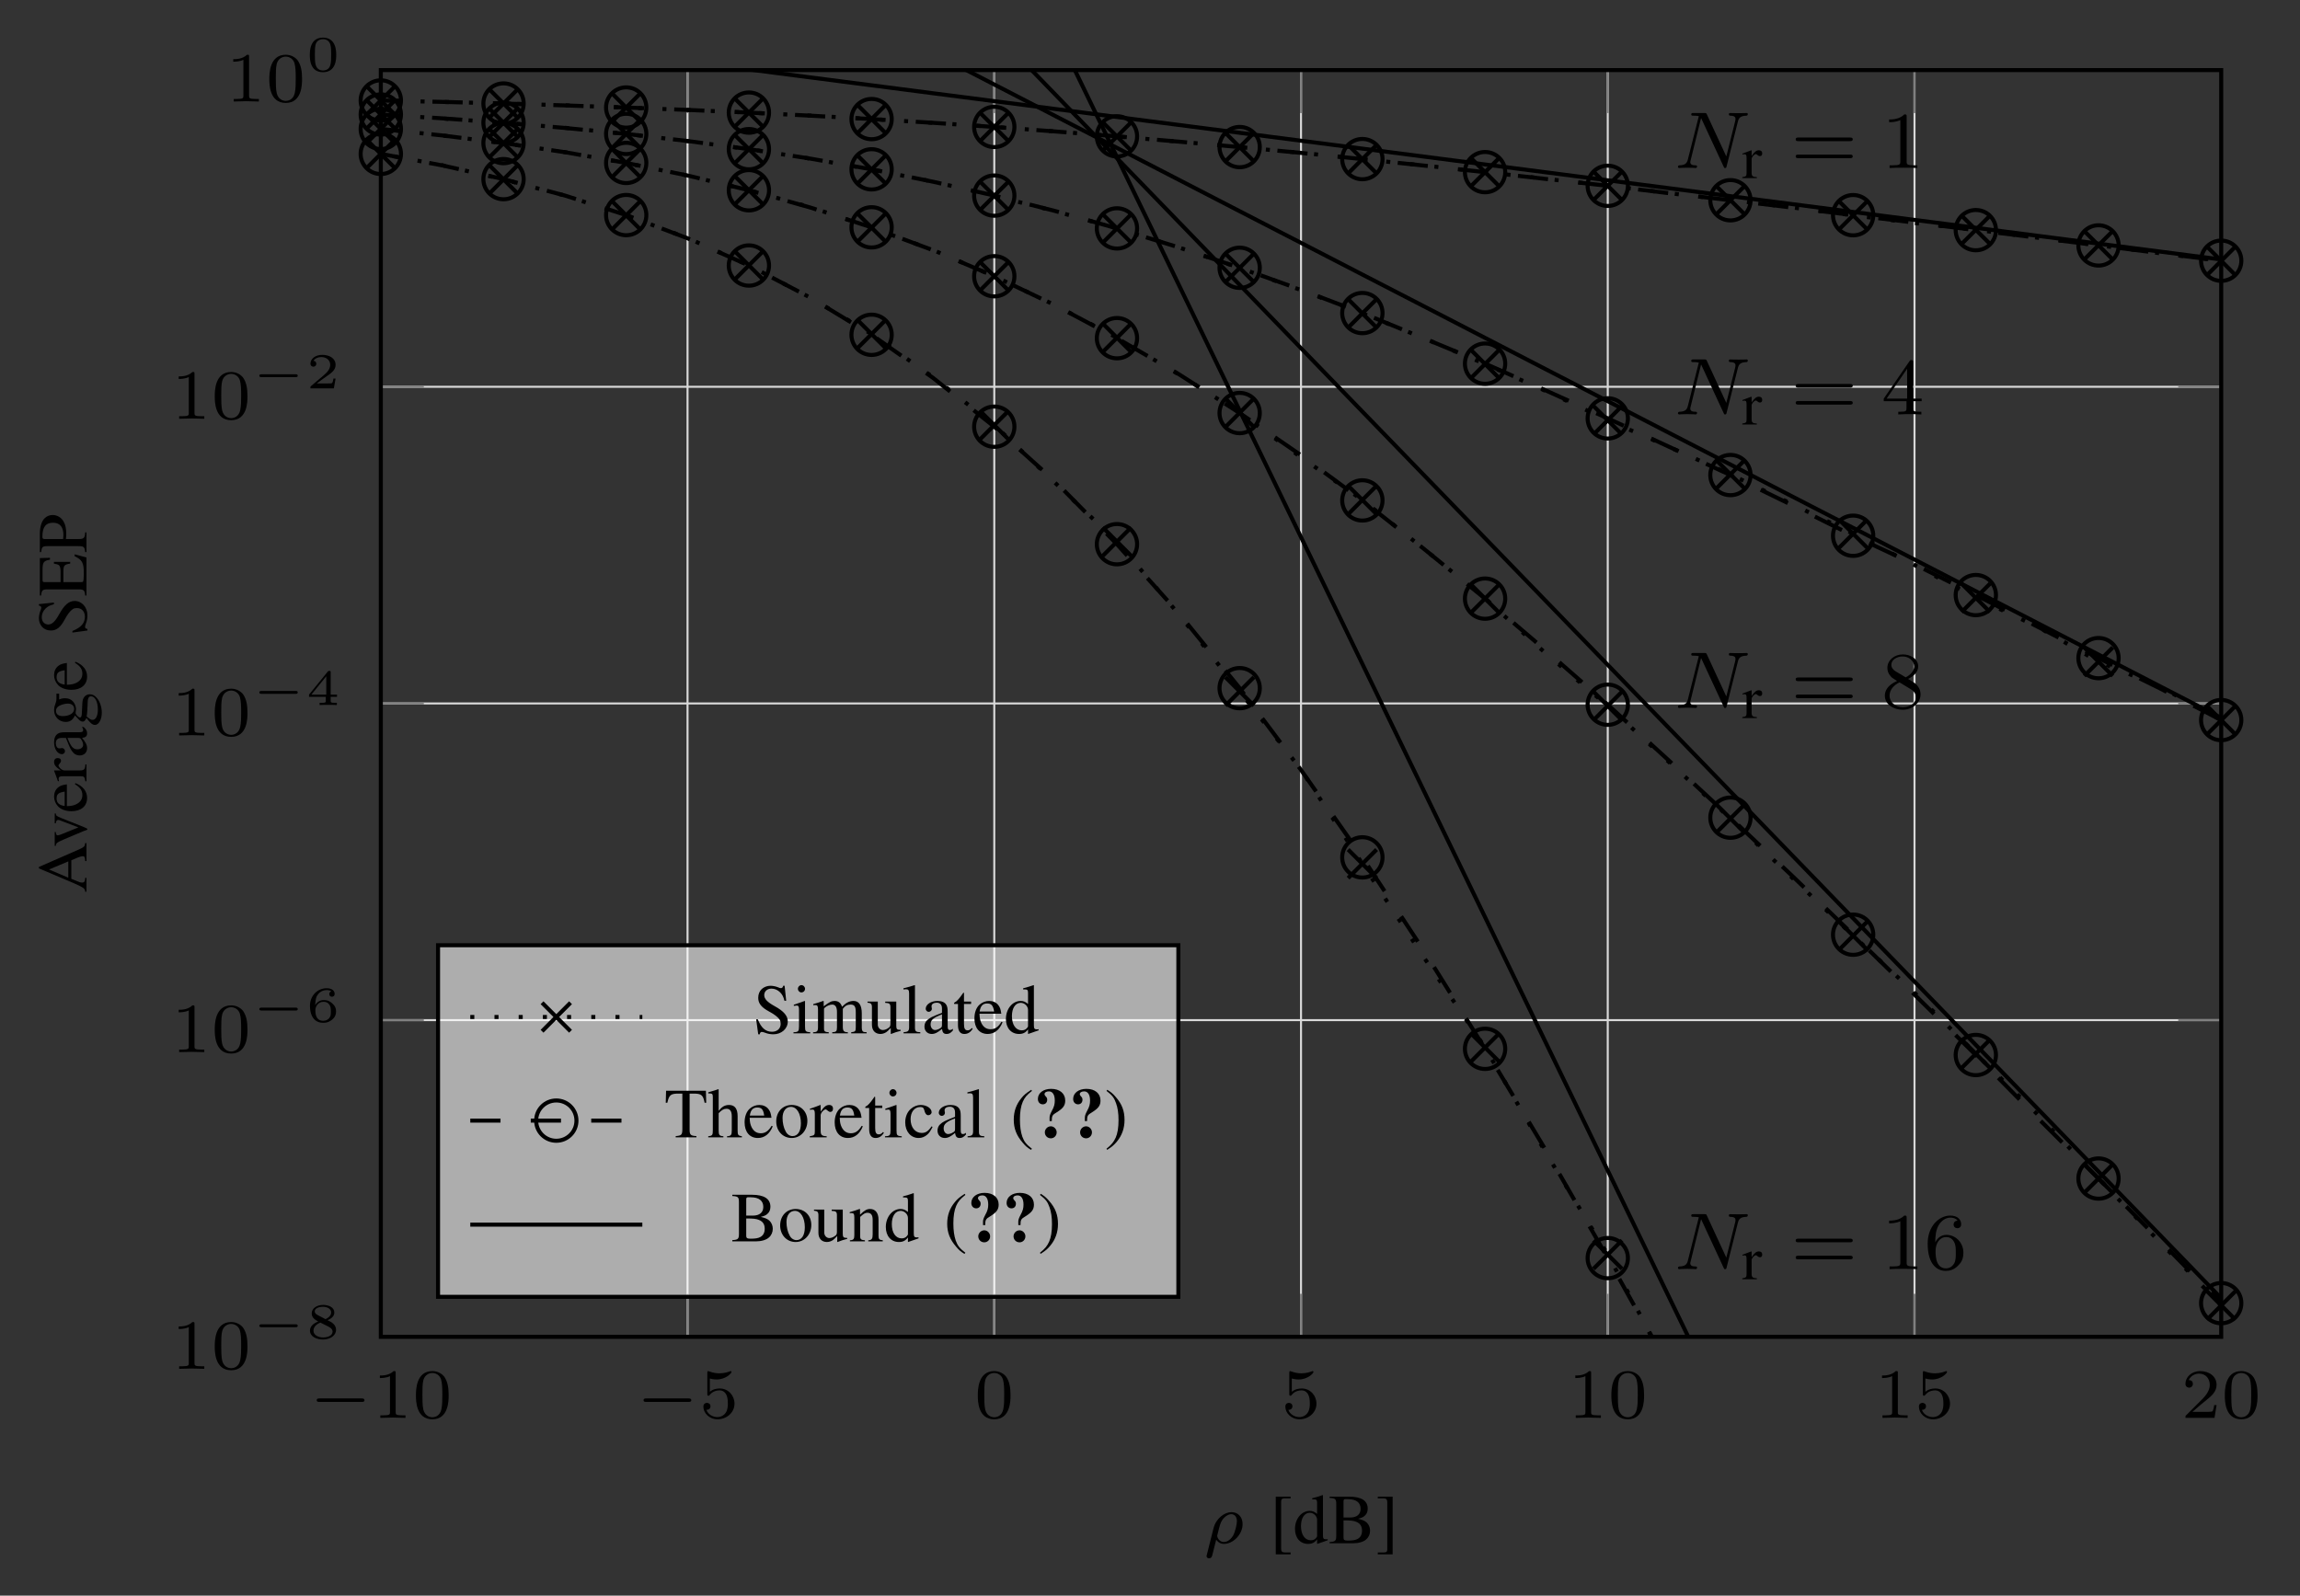<?xml version="1.0" encoding="UTF-8"?>
<svg xmlns="http://www.w3.org/2000/svg" xmlns:xlink="http://www.w3.org/1999/xlink" width="227.376" height="157.762" viewBox="0 0 227.376 157.762">
<rect x="0" y="0" width="227.376" height="157.762" fill="#333333" stroke="none"/>
<defs>
<g>
<g id="glyph-0-0">
<path d="M 5.188 -1.578 C 5.297 -1.578 5.469 -1.578 5.469 -1.734 C 5.469 -1.922 5.297 -1.922 5.188 -1.922 L 1.031 -1.922 C 0.922 -1.922 0.75 -1.922 0.75 -1.75 C 0.75 -1.578 0.906 -1.578 1.031 -1.578 Z M 5.188 -1.578 "/>
</g>
<g id="glyph-1-0">
<path d="M 2.328 -4.438 C 2.328 -4.625 2.328 -4.625 2.125 -4.625 C 1.672 -4.188 1.047 -4.188 0.766 -4.188 L 0.766 -3.938 C 0.922 -3.938 1.391 -3.938 1.766 -4.125 L 1.766 -0.578 C 1.766 -0.344 1.766 -0.25 1.078 -0.25 L 0.812 -0.25 L 0.812 0 C 0.938 0 1.797 -0.031 2.047 -0.031 C 2.266 -0.031 3.141 0 3.297 0 L 3.297 -0.25 L 3.031 -0.25 C 2.328 -0.25 2.328 -0.344 2.328 -0.578 Z M 2.328 -4.438 "/>
</g>
<g id="glyph-1-1">
<path d="M 3.594 -2.219 C 3.594 -2.984 3.5 -3.547 3.188 -4.031 C 2.969 -4.344 2.531 -4.625 1.984 -4.625 C 0.359 -4.625 0.359 -2.719 0.359 -2.219 C 0.359 -1.719 0.359 0.141 1.984 0.141 C 3.594 0.141 3.594 -1.719 3.594 -2.219 Z M 1.984 -0.062 C 1.656 -0.062 1.234 -0.25 1.094 -0.812 C 1 -1.219 1 -1.797 1 -2.312 C 1 -2.828 1 -3.359 1.094 -3.734 C 1.25 -4.281 1.688 -4.438 1.984 -4.438 C 2.359 -4.438 2.719 -4.203 2.844 -3.797 C 2.953 -3.422 2.969 -2.922 2.969 -2.312 C 2.969 -1.797 2.969 -1.281 2.875 -0.844 C 2.734 -0.203 2.266 -0.062 1.984 -0.062 Z M 1.984 -0.062 "/>
</g>
<g id="glyph-1-2">
<path d="M 1.078 -3.891 C 1.438 -3.797 1.641 -3.797 1.75 -3.797 C 2.672 -3.797 3.219 -4.422 3.219 -4.531 C 3.219 -4.609 3.172 -4.625 3.141 -4.625 C 3.125 -4.625 3.109 -4.625 3.078 -4.609 C 2.906 -4.547 2.547 -4.406 2.031 -4.406 C 1.828 -4.406 1.469 -4.422 1.016 -4.594 C 0.938 -4.625 0.922 -4.625 0.922 -4.625 C 0.828 -4.625 0.828 -4.547 0.828 -4.438 L 0.828 -2.391 C 0.828 -2.266 0.828 -2.188 0.938 -2.188 C 1 -2.188 1.016 -2.188 1.078 -2.281 C 1.375 -2.656 1.812 -2.719 2.047 -2.719 C 2.469 -2.719 2.656 -2.391 2.688 -2.328 C 2.812 -2.094 2.859 -1.828 2.859 -1.422 C 2.859 -1.219 2.859 -0.812 2.641 -0.5 C 2.469 -0.25 2.172 -0.078 1.828 -0.078 C 1.375 -0.078 0.906 -0.328 0.734 -0.797 C 1 -0.781 1.141 -0.953 1.141 -1.141 C 1.141 -1.438 0.875 -1.484 0.781 -1.484 C 0.781 -1.484 0.438 -1.484 0.438 -1.109 C 0.438 -0.484 1.016 0.141 1.844 0.141 C 2.734 0.141 3.516 -0.516 3.516 -1.406 C 3.516 -2.188 2.922 -2.906 2.062 -2.906 C 1.75 -2.906 1.391 -2.844 1.078 -2.578 Z M 1.078 -3.891 "/>
</g>
<g id="glyph-1-3">
<path d="M 3.516 -1.266 L 3.281 -1.266 C 3.266 -1.109 3.188 -0.703 3.094 -0.641 C 3.047 -0.594 2.516 -0.594 2.406 -0.594 L 1.125 -0.594 C 1.859 -1.234 2.109 -1.438 2.516 -1.766 C 3.031 -2.172 3.516 -2.609 3.516 -3.266 C 3.516 -4.109 2.781 -4.625 1.891 -4.625 C 1.031 -4.625 0.438 -4.016 0.438 -3.375 C 0.438 -3.031 0.734 -2.984 0.812 -2.984 C 0.969 -2.984 1.172 -3.109 1.172 -3.359 C 1.172 -3.484 1.125 -3.734 0.766 -3.734 C 0.984 -4.219 1.453 -4.375 1.781 -4.375 C 2.484 -4.375 2.844 -3.828 2.844 -3.266 C 2.844 -2.656 2.406 -2.188 2.188 -1.938 L 0.516 -0.266 C 0.438 -0.203 0.438 -0.188 0.438 0 L 3.312 0 Z M 3.516 -1.266 "/>
</g>
<g id="glyph-2-0">
<path d="M 3 -1.594 C 3 -1.953 3 -3.312 1.688 -3.312 C 0.391 -3.312 0.391 -1.953 0.391 -1.594 C 0.391 -1.234 0.391 0.109 1.688 0.109 C 3 0.109 3 -1.234 3 -1.594 Z M 1.688 -0.062 C 1.516 -0.062 1.094 -0.125 0.969 -0.625 C 0.891 -0.891 0.891 -1.25 0.891 -1.656 C 0.891 -2.031 0.891 -2.375 0.969 -2.656 C 1.094 -3.078 1.484 -3.156 1.688 -3.156 C 2.062 -3.156 2.328 -2.969 2.422 -2.609 C 2.5 -2.359 2.5 -1.953 2.5 -1.656 C 2.5 -1.312 2.5 -0.906 2.422 -0.609 C 2.297 -0.125 1.891 -0.062 1.688 -0.062 Z M 1.688 -0.062 "/>
</g>
<g id="glyph-2-1">
<path d="M 2.938 -0.969 L 2.719 -0.969 C 2.719 -0.875 2.656 -0.562 2.578 -0.516 C 2.547 -0.484 2.125 -0.484 2.047 -0.484 L 1.078 -0.484 C 1.406 -0.719 1.766 -1 2.062 -1.203 C 2.516 -1.516 2.938 -1.797 2.938 -2.328 C 2.938 -2.969 2.328 -3.312 1.625 -3.312 C 0.953 -3.312 0.453 -2.938 0.453 -2.438 C 0.453 -2.188 0.672 -2.141 0.75 -2.141 C 0.875 -2.141 1.031 -2.234 1.031 -2.438 C 1.031 -2.609 0.906 -2.719 0.75 -2.719 C 0.891 -2.953 1.188 -3.094 1.516 -3.094 C 2 -3.094 2.406 -2.812 2.406 -2.328 C 2.406 -1.906 2.109 -1.578 1.734 -1.266 L 0.516 -0.234 C 0.469 -0.188 0.453 -0.188 0.453 -0.156 L 0.453 0 L 2.766 0 Z M 2.938 -0.969 "/>
</g>
<g id="glyph-2-2">
<path d="M 3.078 -0.812 L 3.078 -1.031 L 2.453 -1.031 L 2.453 -3.219 C 2.453 -3.344 2.453 -3.375 2.312 -3.375 C 2.219 -3.375 2.219 -3.375 2.156 -3.297 L 0.312 -1.031 L 0.312 -0.812 L 1.969 -0.812 L 1.969 -0.422 C 1.969 -0.266 1.969 -0.219 1.547 -0.219 L 1.359 -0.219 L 1.359 0 C 1.594 -0.016 1.922 -0.016 2.219 -0.016 C 2.5 -0.016 2.828 -0.016 3.062 0 L 3.062 -0.219 L 2.891 -0.219 C 2.453 -0.219 2.453 -0.266 2.453 -0.422 L 2.453 -0.812 Z M 2.016 -2.844 L 2.016 -1.031 L 0.547 -1.031 Z M 2.016 -2.844 "/>
</g>
<g id="glyph-2-3">
<path d="M 0.922 -1.641 C 0.938 -1.859 0.938 -2.266 1.109 -2.578 C 1.266 -2.844 1.578 -3.125 2.047 -3.125 C 2.141 -3.125 2.375 -3.125 2.516 -3 C 2.438 -2.984 2.312 -2.906 2.312 -2.734 C 2.312 -2.578 2.422 -2.469 2.578 -2.469 C 2.656 -2.469 2.844 -2.516 2.844 -2.75 C 2.844 -3.016 2.641 -3.312 2.047 -3.312 C 1.188 -3.312 0.406 -2.609 0.406 -1.578 C 0.406 -0.391 0.984 0.109 1.703 0.109 C 2.203 0.109 2.438 -0.078 2.609 -0.219 C 2.922 -0.484 2.984 -0.766 2.984 -1.016 C 2.984 -1.328 2.891 -1.562 2.625 -1.797 C 2.406 -2 2.188 -2.141 1.75 -2.141 C 1.453 -2.141 1.141 -2 0.922 -1.641 Z M 1.703 -0.094 C 0.938 -0.094 0.938 -0.922 0.938 -1.125 C 0.938 -1.516 1.219 -1.969 1.734 -1.969 C 2 -1.969 2.156 -1.906 2.312 -1.703 C 2.453 -1.516 2.469 -1.312 2.469 -1.031 C 2.469 -0.734 2.469 -0.547 2.297 -0.344 C 2.156 -0.188 1.984 -0.094 1.703 -0.094 Z M 1.703 -0.094 "/>
</g>
<g id="glyph-2-4">
<path d="M 2.141 -1.797 C 2.656 -2.016 2.812 -2.281 2.812 -2.562 C 2.812 -3.078 2.25 -3.312 1.703 -3.312 C 1.078 -3.312 0.578 -2.969 0.578 -2.469 C 0.578 -2.016 0.969 -1.812 1.219 -1.672 C 0.703 -1.469 0.406 -1.172 0.406 -0.766 C 0.406 -0.172 1.062 0.109 1.688 0.109 C 2.391 0.109 2.984 -0.266 2.984 -0.859 C 2.984 -1.391 2.469 -1.656 2.141 -1.797 Z M 1.156 -2.312 C 0.953 -2.422 0.875 -2.547 0.875 -2.672 C 0.875 -2.984 1.297 -3.125 1.688 -3.125 C 2.094 -3.125 2.5 -2.938 2.5 -2.562 C 2.5 -2.125 1.938 -1.906 1.938 -1.906 C 1.922 -1.906 1.922 -1.906 1.875 -1.938 Z M 1.438 -1.562 L 2.219 -1.172 C 2.391 -1.078 2.641 -0.938 2.641 -0.672 C 2.641 -0.266 2.141 -0.094 1.703 -0.094 C 1.25 -0.094 0.75 -0.312 0.75 -0.766 C 0.75 -1.266 1.281 -1.5 1.438 -1.562 Z M 1.438 -1.562 "/>
</g>
<g id="glyph-3-0">
<path d="M 4.391 -1.109 C 4.469 -1.109 4.594 -1.109 4.594 -1.25 C 4.594 -1.391 4.469 -1.391 4.391 -1.391 L 1.016 -1.391 C 0.938 -1.391 0.797 -1.391 0.797 -1.25 C 0.797 -1.109 0.938 -1.109 1.016 -1.109 Z M 4.391 -1.109 "/>
</g>
<g id="glyph-4-0">
<path d="M 6.312 -4.578 C 6.406 -4.969 6.578 -5.156 7.156 -5.172 C 7.234 -5.172 7.297 -5.234 7.297 -5.328 C 7.297 -5.375 7.266 -5.438 7.188 -5.438 C 7.125 -5.438 6.969 -5.422 6.391 -5.422 C 5.75 -5.422 5.641 -5.438 5.562 -5.438 C 5.438 -5.438 5.422 -5.359 5.422 -5.297 C 5.422 -5.188 5.516 -5.172 5.594 -5.172 C 6.078 -5.156 6.078 -4.953 6.078 -4.844 C 6.078 -4.797 6.078 -4.75 6.047 -4.625 L 5.172 -1.141 L 3.25 -5.297 C 3.188 -5.438 3.172 -5.438 2.984 -5.438 L 1.938 -5.438 C 1.797 -5.438 1.703 -5.438 1.703 -5.297 C 1.703 -5.172 1.797 -5.172 1.953 -5.172 C 2.031 -5.172 2.266 -5.172 2.453 -5.125 L 1.375 -0.859 C 1.281 -0.453 1.078 -0.281 0.547 -0.266 C 0.5 -0.266 0.391 -0.25 0.391 -0.109 C 0.391 -0.062 0.438 0 0.516 0 C 0.547 0 0.734 -0.031 1.312 -0.031 C 1.938 -0.031 2.062 0 2.125 0 C 2.156 0 2.281 0 2.281 -0.156 C 2.281 -0.25 2.188 -0.266 2.141 -0.266 C 1.844 -0.266 1.609 -0.312 1.609 -0.594 C 1.609 -0.641 1.641 -0.75 1.641 -0.75 L 2.672 -4.922 L 2.688 -4.922 L 4.906 -0.141 C 4.953 -0.016 4.969 0 5.047 0 C 5.156 0 5.172 -0.031 5.203 -0.172 Z M 6.312 -4.578 "/>
</g>
<g id="glyph-5-0">
<path d="M 0.047 -2.328 C 0.125 -2.359 0.172 -2.359 0.25 -2.359 C 0.406 -2.359 0.453 -2.266 0.453 -2 L 0.453 -0.5 C 0.453 -0.203 0.406 -0.156 0.031 -0.094 L 0.031 0 L 1.469 0 L 1.469 -0.094 C 1.062 -0.109 0.953 -0.203 0.953 -0.531 L 0.953 -1.891 C 0.953 -2.078 1.219 -2.375 1.375 -2.375 C 1.406 -2.375 1.469 -2.344 1.531 -2.281 C 1.625 -2.203 1.688 -2.172 1.766 -2.172 C 1.922 -2.172 2 -2.266 2 -2.438 C 2 -2.641 1.875 -2.75 1.672 -2.75 C 1.422 -2.75 1.25 -2.609 0.953 -2.188 L 0.953 -2.734 L 0.922 -2.75 C 0.609 -2.625 0.391 -2.547 0.047 -2.422 Z M 0.047 -2.328 "/>
</g>
<g id="glyph-6-0">
<path d="M 5.828 -2.656 C 5.938 -2.656 6.109 -2.656 6.109 -2.844 C 6.109 -3.016 5.906 -3.016 5.797 -3.016 L 0.781 -3.016 C 0.656 -3.016 0.469 -3.016 0.469 -2.844 C 0.469 -2.656 0.625 -2.656 0.75 -2.656 Z M 5.797 -0.969 C 5.906 -0.969 6.109 -0.969 6.109 -1.141 C 6.109 -1.328 5.938 -1.328 5.828 -1.328 L 0.75 -1.328 C 0.625 -1.328 0.469 -1.328 0.469 -1.141 C 0.469 -0.969 0.656 -0.969 0.781 -0.969 Z M 5.797 -0.969 "/>
</g>
<g id="glyph-6-1">
<path d="M 2.5 -5.078 C 2.5 -5.297 2.484 -5.297 2.266 -5.297 C 1.938 -4.984 1.516 -4.797 0.766 -4.797 L 0.766 -4.531 C 0.984 -4.531 1.406 -4.531 1.875 -4.734 L 1.875 -0.656 C 1.875 -0.359 1.844 -0.266 1.094 -0.266 L 0.812 -0.266 L 0.812 0 C 1.141 -0.031 1.828 -0.031 2.188 -0.031 C 2.547 -0.031 3.234 -0.031 3.562 0 L 3.562 -0.266 L 3.281 -0.266 C 2.531 -0.266 2.5 -0.359 2.5 -0.656 Z M 2.5 -5.078 "/>
</g>
<g id="glyph-6-2">
<path d="M 3.141 -5.156 C 3.141 -5.312 3.141 -5.375 2.969 -5.375 C 2.875 -5.375 2.859 -5.375 2.781 -5.266 L 0.234 -1.562 L 0.234 -1.312 L 2.484 -1.312 L 2.484 -0.641 C 2.484 -0.344 2.469 -0.266 1.844 -0.266 L 1.672 -0.266 L 1.672 0 C 2.344 -0.031 2.359 -0.031 2.812 -0.031 C 3.266 -0.031 3.281 -0.031 3.953 0 L 3.953 -0.266 L 3.781 -0.266 C 3.156 -0.266 3.141 -0.344 3.141 -0.641 L 3.141 -1.312 L 3.984 -1.312 L 3.984 -1.562 L 3.141 -1.562 Z M 2.547 -4.516 L 2.547 -1.562 L 0.516 -1.562 Z M 2.547 -4.516 "/>
</g>
<g id="glyph-6-3">
<path d="M 2.641 -2.875 C 3.094 -3.094 3.641 -3.484 3.641 -4.109 C 3.641 -4.875 2.859 -5.297 2.125 -5.297 C 1.281 -5.297 0.594 -4.719 0.594 -3.969 C 0.594 -3.672 0.688 -3.406 0.891 -3.172 C 1.031 -3 1.062 -2.984 1.547 -2.672 C 0.562 -2.234 0.344 -1.656 0.344 -1.219 C 0.344 -0.328 1.234 0.172 2.109 0.172 C 3.078 0.172 3.875 -0.5 3.875 -1.344 C 3.875 -1.844 3.609 -2.172 3.469 -2.312 C 3.344 -2.438 3.328 -2.453 2.641 -2.875 Z M 1.406 -3.625 C 1.172 -3.766 0.984 -4 0.984 -4.266 C 0.984 -4.766 1.531 -5.094 2.109 -5.094 C 2.719 -5.094 3.234 -4.672 3.234 -4.109 C 3.234 -3.656 2.875 -3.266 2.406 -3.031 Z M 1.797 -2.531 C 1.828 -2.516 2.734 -1.953 2.875 -1.875 C 3 -1.797 3.422 -1.547 3.422 -1.062 C 3.422 -0.453 2.766 -0.078 2.125 -0.078 C 1.406 -0.078 0.812 -0.562 0.812 -1.219 C 0.812 -1.812 1.25 -2.281 1.797 -2.531 Z M 1.797 -2.531 "/>
</g>
<g id="glyph-6-4">
<path d="M 1.094 -2.641 C 1.094 -3.297 1.156 -3.875 1.438 -4.359 C 1.688 -4.766 2.094 -5.094 2.594 -5.094 C 2.75 -5.094 3.109 -5.062 3.297 -4.797 C 2.938 -4.766 2.906 -4.5 2.906 -4.422 C 2.906 -4.172 3.094 -4.047 3.281 -4.047 C 3.422 -4.047 3.656 -4.125 3.656 -4.438 C 3.656 -4.906 3.297 -5.297 2.578 -5.297 C 1.469 -5.297 0.344 -4.25 0.344 -2.531 C 0.344 -0.359 1.359 0.172 2.125 0.172 C 2.516 0.172 2.922 0.062 3.281 -0.281 C 3.609 -0.594 3.875 -0.922 3.875 -1.625 C 3.875 -2.656 3.078 -3.391 2.203 -3.391 C 1.625 -3.391 1.281 -3.031 1.094 -2.641 Z M 2.125 -0.078 C 1.703 -0.078 1.438 -0.359 1.328 -0.594 C 1.141 -0.953 1.125 -1.484 1.125 -1.797 C 1.125 -2.578 1.547 -3.172 2.172 -3.172 C 2.562 -3.172 2.812 -2.969 2.953 -2.688 C 3.125 -2.391 3.125 -2.031 3.125 -1.625 C 3.125 -1.219 3.125 -0.875 2.969 -0.578 C 2.75 -0.219 2.484 -0.078 2.125 -0.078 Z M 2.125 -0.078 "/>
</g>
<g id="glyph-7-0">
<path d="M 0.375 1.125 C 0.344 1.219 0.344 1.266 0.344 1.266 C 0.344 1.422 0.469 1.484 0.578 1.484 C 0.844 1.484 0.891 1.281 0.938 1.062 C 1.031 0.703 1.234 -0.094 1.297 -0.359 C 1.359 -0.266 1.594 0.062 2.062 0.062 C 2.969 0.062 3.906 -0.875 3.906 -1.891 C 3.906 -2.641 3.422 -3.078 2.797 -3.078 C 2.125 -3.078 1.281 -2.469 1.031 -1.484 Z M 2.062 -0.125 C 1.547 -0.125 1.391 -0.641 1.391 -0.734 C 1.391 -0.75 1.438 -0.906 1.453 -0.984 C 1.672 -1.844 1.703 -2 1.906 -2.312 C 2.156 -2.672 2.516 -2.875 2.781 -2.875 C 3.078 -2.875 3.344 -2.672 3.344 -2.172 C 3.344 -1.859 3.156 -1.078 2.953 -0.734 C 2.625 -0.234 2.281 -0.125 2.062 -0.125 Z M 2.062 -0.125 "/>
</g>
<g id="glyph-8-0">
<path d="M 2.078 0.906 L 1.484 0.906 C 1.25 0.906 1.141 0.797 1.141 0.547 L 1.141 -4.125 C 1.141 -4.344 1.234 -4.438 1.453 -4.438 L 2.078 -4.438 L 2.078 -4.609 L 0.609 -4.609 L 0.609 1.094 L 2.078 1.094 Z M 2.078 0.906 "/>
</g>
<g id="glyph-8-1">
<path d="M 2.391 0.062 L 3.422 -0.297 L 3.422 -0.406 C 3.297 -0.391 3.281 -0.391 3.266 -0.391 C 3.016 -0.391 2.953 -0.469 2.953 -0.797 L 2.953 -4.75 L 2.922 -4.766 C 2.578 -4.641 2.344 -4.578 1.891 -4.453 L 1.891 -4.344 C 1.953 -4.344 2 -4.344 2.047 -4.344 C 2.312 -4.344 2.375 -4.281 2.375 -4 L 2.375 -2.906 C 2.109 -3.125 1.922 -3.203 1.641 -3.203 C 0.844 -3.203 0.188 -2.422 0.188 -1.422 C 0.188 -0.531 0.703 0.062 1.484 0.062 C 1.875 0.062 2.125 -0.062 2.375 -0.391 L 2.375 0.047 Z M 2.375 -0.703 C 2.375 -0.656 2.328 -0.578 2.25 -0.5 C 2.125 -0.359 1.953 -0.297 1.75 -0.297 C 1.172 -0.297 0.781 -0.844 0.781 -1.703 C 0.781 -2.5 1.125 -3.016 1.656 -3.016 C 2.031 -3.016 2.375 -2.688 2.375 -2.312 Z M 2.375 -0.703 "/>
</g>
<g id="glyph-8-2">
<path d="M 0.125 -4.609 L 0.125 -4.484 C 0.703 -4.453 0.781 -4.375 0.781 -3.859 L 0.781 -0.766 C 0.781 -0.25 0.703 -0.156 0.125 -0.125 L 0.125 0 L 2.453 0 C 2.984 0 3.484 -0.141 3.75 -0.391 C 4 -0.609 4.125 -0.922 4.125 -1.25 C 4.125 -1.562 4 -1.844 3.797 -2.047 C 3.578 -2.234 3.391 -2.312 2.938 -2.422 C 3.297 -2.516 3.453 -2.578 3.609 -2.734 C 3.797 -2.891 3.891 -3.141 3.891 -3.422 C 3.891 -4.203 3.281 -4.609 2.062 -4.609 Z M 1.5 -2.266 C 2.172 -2.266 2.5 -2.234 2.75 -2.125 C 3.141 -1.969 3.328 -1.688 3.328 -1.25 C 3.328 -0.875 3.188 -0.594 2.906 -0.438 C 2.688 -0.312 2.391 -0.266 1.938 -0.266 C 1.594 -0.266 1.5 -0.328 1.5 -0.547 Z M 1.5 -2.547 L 1.5 -4.141 C 1.5 -4.297 1.547 -4.359 1.656 -4.359 L 1.953 -4.359 C 2.766 -4.359 3.188 -4.016 3.188 -3.406 C 3.188 -2.859 2.812 -2.547 2.156 -2.547 Z M 1.5 -2.547 "/>
</g>
<g id="glyph-8-3">
<path d="M 0.234 0.906 L 0.234 1.094 L 1.703 1.094 L 1.703 -4.609 L 0.234 -4.609 L 0.234 -4.438 L 0.844 -4.438 C 1.062 -4.438 1.172 -4.328 1.172 -4.078 L 1.172 0.609 C 1.172 0.828 1.078 0.906 0.859 0.906 Z M 0.234 0.906 "/>
</g>
<g id="glyph-8-4">
<path d="M 3.109 -4.703 L 2.969 -4.703 C 2.938 -4.547 2.859 -4.469 2.75 -4.469 C 2.672 -4.469 2.562 -4.5 2.438 -4.562 C 2.188 -4.656 1.922 -4.703 1.703 -4.703 C 1.406 -4.703 1.094 -4.594 0.859 -4.391 C 0.625 -4.172 0.5 -3.875 0.5 -3.516 C 0.5 -2.969 0.797 -2.578 1.578 -2.156 C 2.078 -1.891 2.453 -1.609 2.625 -1.344 C 2.688 -1.25 2.719 -1.109 2.719 -0.938 C 2.719 -0.469 2.375 -0.156 1.859 -0.156 C 1.234 -0.156 0.797 -0.531 0.453 -1.391 L 0.297 -1.391 L 0.5 0.094 L 0.656 0.094 C 0.656 -0.047 0.75 -0.141 0.844 -0.141 C 0.922 -0.141 1.047 -0.109 1.172 -0.062 C 1.438 0.047 1.719 0.094 2 0.094 C 2.797 0.094 3.422 -0.453 3.422 -1.172 C 3.422 -1.734 3.031 -2.188 2.125 -2.688 C 1.391 -3.094 1.094 -3.406 1.094 -3.781 C 1.094 -4.156 1.391 -4.422 1.812 -4.422 C 2.125 -4.422 2.422 -4.297 2.672 -4.047 C 2.891 -3.812 2.984 -3.641 3.094 -3.219 L 3.266 -3.219 Z M 3.109 -4.703 "/>
</g>
<g id="glyph-8-5">
<path d="M 1.219 -3.203 L 0.141 -2.828 L 0.141 -2.719 L 0.188 -2.719 C 0.281 -2.734 0.375 -2.75 0.438 -2.75 C 0.594 -2.75 0.656 -2.641 0.656 -2.328 L 0.656 -0.703 C 0.656 -0.203 0.594 -0.125 0.109 -0.109 L 0.109 0 L 1.766 0 L 1.766 -0.109 C 1.297 -0.141 1.25 -0.203 1.25 -0.703 L 1.25 -3.188 Z M 0.891 -4.766 C 0.703 -4.766 0.547 -4.594 0.547 -4.406 C 0.547 -4.203 0.703 -4.047 0.891 -4.047 C 1.094 -4.047 1.25 -4.203 1.25 -4.406 C 1.25 -4.594 1.094 -4.766 0.891 -4.766 Z M 0.891 -4.766 "/>
</g>
<g id="glyph-8-6">
<path d="M 0.125 -2.781 C 0.219 -2.797 0.281 -2.797 0.359 -2.797 C 0.531 -2.797 0.594 -2.688 0.594 -2.359 L 0.594 -0.594 C 0.594 -0.219 0.5 -0.109 0.109 -0.109 L 0.109 0 L 1.656 0 L 1.656 -0.109 C 1.297 -0.125 1.188 -0.188 1.188 -0.469 L 1.188 -2.438 C 1.188 -2.453 1.234 -2.516 1.297 -2.562 C 1.469 -2.719 1.766 -2.844 2 -2.844 C 2.312 -2.844 2.469 -2.594 2.469 -2.109 L 2.469 -0.594 C 2.469 -0.203 2.391 -0.125 2 -0.109 L 2 0 L 3.547 0 L 3.547 -0.109 C 3.156 -0.109 3.047 -0.234 3.047 -0.656 L 3.047 -2.422 C 3.266 -2.719 3.484 -2.844 3.812 -2.844 C 4.203 -2.844 4.328 -2.656 4.328 -2.078 L 4.328 -0.609 C 4.328 -0.203 4.281 -0.156 3.875 -0.109 L 3.875 0 L 5.406 0 L 5.406 -0.109 L 5.219 -0.125 C 5.016 -0.125 4.922 -0.266 4.922 -0.531 L 4.922 -1.969 C 4.922 -2.781 4.641 -3.203 4.109 -3.203 C 3.703 -3.203 3.359 -3.031 2.969 -2.625 C 2.844 -3.016 2.609 -3.203 2.234 -3.203 C 1.938 -3.203 1.734 -3.109 1.156 -2.672 L 1.156 -3.188 L 1.109 -3.203 C 0.75 -3.078 0.516 -3 0.125 -2.891 Z M 0.125 -2.781 "/>
</g>
<g id="glyph-8-7">
<path d="M 3.344 -0.344 L 3.297 -0.344 C 2.984 -0.344 2.906 -0.422 2.906 -0.75 L 2.906 -3.141 L 1.812 -3.141 L 1.812 -3.016 C 2.234 -3 2.328 -2.922 2.328 -2.578 L 2.328 -0.938 C 2.328 -0.75 2.281 -0.641 2.188 -0.578 C 2 -0.422 1.781 -0.328 1.578 -0.328 C 1.297 -0.328 1.078 -0.578 1.078 -0.859 L 1.078 -3.141 L 0.062 -3.141 L 0.062 -3.031 C 0.391 -3.016 0.5 -2.906 0.5 -2.594 L 0.5 -0.844 C 0.5 -0.281 0.828 0.062 1.344 0.062 C 1.594 0.062 1.875 -0.047 2.062 -0.234 L 2.359 -0.531 L 2.359 0.047 L 2.391 0.062 C 2.734 -0.078 2.984 -0.156 3.344 -0.25 Z M 3.344 -0.344 "/>
</g>
<g id="glyph-8-8">
<path d="M 0.125 -4.344 L 0.172 -4.344 C 0.25 -4.344 0.328 -4.359 0.391 -4.359 C 0.609 -4.359 0.688 -4.266 0.688 -3.938 L 0.688 -0.609 C 0.688 -0.234 0.578 -0.141 0.141 -0.109 L 0.141 0 L 1.797 0 L 1.797 -0.109 C 1.359 -0.125 1.266 -0.203 1.266 -0.578 L 1.266 -4.75 L 1.234 -4.766 C 0.875 -4.641 0.609 -4.578 0.125 -4.453 Z M 0.125 -4.344 "/>
</g>
<g id="glyph-8-9">
<path d="M 3.078 -0.453 C 2.969 -0.359 2.875 -0.328 2.781 -0.328 C 2.609 -0.328 2.562 -0.422 2.562 -0.734 L 2.562 -2.094 C 2.562 -2.453 2.531 -2.656 2.422 -2.828 C 2.266 -3.078 1.969 -3.203 1.562 -3.203 C 0.906 -3.203 0.391 -2.859 0.391 -2.422 C 0.391 -2.266 0.531 -2.125 0.688 -2.125 C 0.859 -2.125 1 -2.266 1 -2.422 C 1 -2.453 1 -2.484 0.984 -2.531 C 0.969 -2.594 0.969 -2.641 0.969 -2.703 C 0.969 -2.891 1.188 -3.031 1.469 -3.031 C 1.812 -3.031 2 -2.844 2 -2.453 L 2 -2.031 C 0.922 -1.609 0.812 -1.547 0.516 -1.281 C 0.359 -1.141 0.266 -0.906 0.266 -0.672 C 0.266 -0.234 0.562 0.062 0.984 0.062 C 1.297 0.062 1.578 -0.078 2 -0.438 C 2.047 -0.078 2.172 0.062 2.453 0.062 C 2.688 0.062 2.844 -0.016 3.078 -0.281 Z M 2 -0.859 C 2 -0.641 1.969 -0.578 1.812 -0.5 C 1.656 -0.391 1.453 -0.328 1.312 -0.328 C 1.062 -0.328 0.875 -0.578 0.875 -0.875 L 0.875 -0.906 C 0.875 -1.312 1.156 -1.562 2 -1.875 Z M 2 -0.859 "/>
</g>
<g id="glyph-8-10">
<path d="M 1.781 -3.141 L 1.078 -3.141 L 1.078 -3.938 C 1.078 -4.016 1.062 -4.031 1.031 -4.031 C 0.969 -3.969 0.938 -3.906 0.891 -3.844 C 0.625 -3.453 0.328 -3.125 0.203 -3.094 C 0.125 -3.047 0.094 -3 0.094 -2.969 C 0.094 -2.938 0.094 -2.922 0.125 -2.906 L 0.484 -2.906 L 0.484 -0.812 C 0.484 -0.234 0.703 0.062 1.109 0.062 C 1.453 0.062 1.719 -0.094 1.938 -0.453 L 1.859 -0.531 C 1.703 -0.359 1.594 -0.297 1.438 -0.297 C 1.172 -0.297 1.078 -0.484 1.078 -0.922 L 1.078 -2.906 L 1.781 -2.906 Z M 1.781 -3.141 "/>
</g>
<g id="glyph-8-11">
<path d="M 2.844 -1.141 C 2.516 -0.609 2.203 -0.406 1.766 -0.406 C 1.359 -0.406 1.062 -0.609 0.859 -1.016 C 0.734 -1.281 0.688 -1.5 0.672 -1.938 L 2.828 -1.938 C 2.766 -2.391 2.703 -2.578 2.516 -2.812 C 2.312 -3.062 2 -3.203 1.625 -3.203 C 1.281 -3.203 0.953 -3.078 0.688 -2.844 C 0.359 -2.562 0.172 -2.062 0.172 -1.484 C 0.172 -0.531 0.672 0.062 1.484 0.062 C 2.141 0.062 2.656 -0.344 2.953 -1.094 Z M 0.688 -2.156 C 0.766 -2.703 1 -2.953 1.422 -2.953 C 1.859 -2.953 2.016 -2.766 2.109 -2.156 Z M 0.688 -2.156 "/>
</g>
<g id="glyph-8-12">
<path d="M 1.766 -4.328 L 1.766 -0.844 C 1.766 -0.25 1.688 -0.172 1.109 -0.125 L 1.109 0 L 3.156 0 L 3.156 -0.125 C 2.578 -0.156 2.484 -0.25 2.484 -0.766 L 2.484 -4.328 L 2.859 -4.328 C 3.656 -4.328 3.812 -4.188 3.969 -3.422 L 4.125 -3.422 L 4.094 -4.609 L 0.156 -4.609 L 0.125 -3.422 L 0.281 -3.422 C 0.453 -4.188 0.609 -4.328 1.391 -4.328 Z M 1.766 -4.328 "/>
</g>
<g id="glyph-8-13">
<path d="M 1.094 -2.391 C 1.391 -2.703 1.594 -2.828 1.875 -2.828 C 2.219 -2.828 2.391 -2.578 2.391 -2.094 L 2.391 -0.703 C 2.391 -0.234 2.328 -0.141 1.922 -0.109 L 1.922 0 L 3.391 0 L 3.391 -0.109 C 3.016 -0.172 2.969 -0.234 2.969 -0.703 L 2.969 -2.094 C 2.969 -2.828 2.688 -3.203 2.125 -3.203 C 1.703 -3.203 1.422 -3.031 1.094 -2.625 L 1.094 -4.734 L 1.062 -4.766 C 0.828 -4.672 0.641 -4.625 0.266 -4.516 L 0.062 -4.453 L 0.062 -4.344 C 0.094 -4.344 0.125 -4.344 0.156 -4.344 C 0.453 -4.344 0.516 -4.297 0.516 -4 L 0.516 -0.703 C 0.516 -0.219 0.469 -0.156 0.062 -0.109 L 0.062 0 L 1.562 0 L 1.562 -0.109 C 1.156 -0.141 1.094 -0.234 1.094 -0.703 Z M 1.094 -2.391 "/>
</g>
<g id="glyph-8-14">
<path d="M 1.734 -3.203 C 0.844 -3.203 0.203 -2.531 0.203 -1.578 C 0.203 -0.641 0.844 0.062 1.734 0.062 C 2.609 0.062 3.281 -0.672 3.281 -1.625 C 3.281 -2.547 2.641 -3.203 1.734 -3.203 Z M 1.656 -3.016 C 2.234 -3.016 2.641 -2.344 2.641 -1.391 C 2.641 -0.594 2.328 -0.125 1.812 -0.125 C 1.547 -0.125 1.281 -0.297 1.141 -0.578 C 0.938 -0.938 0.828 -1.422 0.828 -1.922 C 0.828 -2.578 1.156 -3.016 1.656 -3.016 Z M 1.656 -3.016 "/>
</g>
<g id="glyph-8-15">
<path d="M 0.047 -2.719 C 0.141 -2.734 0.203 -2.75 0.297 -2.75 C 0.469 -2.75 0.531 -2.641 0.531 -2.328 L 0.531 -0.578 C 0.531 -0.234 0.484 -0.188 0.031 -0.109 L 0.031 0 L 1.703 0 L 1.703 -0.109 C 1.234 -0.125 1.109 -0.234 1.109 -0.625 L 1.109 -2.188 C 1.109 -2.422 1.422 -2.766 1.609 -2.766 C 1.641 -2.766 1.703 -2.734 1.781 -2.656 C 1.891 -2.562 1.969 -2.516 2.062 -2.516 C 2.234 -2.516 2.328 -2.641 2.328 -2.844 C 2.328 -3.062 2.188 -3.203 1.953 -3.203 C 1.656 -3.203 1.453 -3.047 1.109 -2.547 L 1.109 -3.188 L 1.078 -3.203 C 0.703 -3.047 0.453 -2.969 0.047 -2.828 Z M 0.047 -2.719 "/>
</g>
<g id="glyph-8-16">
<path d="M 2.781 -1.094 C 2.438 -0.594 2.188 -0.438 1.797 -0.438 C 1.156 -0.438 0.703 -0.984 0.703 -1.797 C 0.703 -2.516 1.094 -3 1.656 -3 C 1.906 -3 2 -2.922 2.062 -2.672 L 2.109 -2.516 C 2.172 -2.328 2.297 -2.188 2.438 -2.188 C 2.625 -2.188 2.781 -2.328 2.781 -2.484 C 2.781 -2.875 2.281 -3.203 1.703 -3.203 C 1.359 -3.203 1 -3.062 0.719 -2.812 C 0.375 -2.516 0.172 -2.031 0.172 -1.484 C 0.172 -0.578 0.719 0.062 1.5 0.062 C 1.812 0.062 2.094 -0.047 2.344 -0.266 C 2.531 -0.422 2.656 -0.609 2.875 -1.031 Z M 2.781 -1.094 "/>
</g>
<g id="glyph-8-17">
<path d="M 2.062 -4.703 C 1.547 -4.375 1.328 -4.188 1.078 -3.875 C 0.578 -3.266 0.328 -2.578 0.328 -1.75 C 0.328 -0.875 0.594 -0.188 1.203 0.516 C 1.484 0.859 1.672 1.016 2.031 1.234 L 2.125 1.125 C 1.562 0.688 1.359 0.438 1.172 -0.078 C 1.016 -0.547 0.938 -1.078 0.938 -1.781 C 0.938 -2.516 1.031 -3.078 1.219 -3.516 C 1.406 -3.938 1.609 -4.188 2.125 -4.594 Z M 2.062 -4.703 "/>
</g>
<g id="glyph-8-18">
<path d="M 0.266 1.234 C 0.781 0.906 0.984 0.719 1.25 0.391 C 1.734 -0.203 1.984 -0.906 1.984 -1.719 C 1.984 -2.609 1.734 -3.297 1.109 -4 C 0.828 -4.328 0.641 -4.484 0.281 -4.703 L 0.203 -4.594 C 0.766 -4.156 0.953 -3.922 1.141 -3.391 C 1.312 -2.922 1.391 -2.391 1.391 -1.703 C 1.391 -0.969 1.297 -0.391 1.109 0.031 C 0.906 0.469 0.703 0.719 0.203 1.125 Z M 0.266 1.234 "/>
</g>
<g id="glyph-8-19">
<path d="M 0.109 -2.781 C 0.156 -2.797 0.219 -2.797 0.297 -2.797 C 0.5 -2.797 0.562 -2.703 0.562 -2.359 L 0.562 -0.625 C 0.562 -0.234 0.484 -0.125 0.125 -0.109 L 0.125 0 L 1.609 0 L 1.609 -0.109 C 1.25 -0.125 1.141 -0.219 1.141 -0.469 L 1.141 -2.422 C 1.484 -2.734 1.625 -2.828 1.859 -2.828 C 2.203 -2.828 2.375 -2.609 2.375 -2.141 L 2.375 -0.688 C 2.375 -0.25 2.281 -0.125 1.938 -0.109 L 1.938 0 L 3.375 0 L 3.375 -0.109 C 3.031 -0.141 2.953 -0.219 2.953 -0.562 L 2.953 -2.156 C 2.953 -2.812 2.641 -3.203 2.125 -3.203 C 1.812 -3.203 1.594 -3.094 1.125 -2.641 L 1.125 -3.188 L 1.078 -3.203 C 0.734 -3.078 0.5 -3 0.109 -2.891 Z M 0.109 -2.781 "/>
</g>
<g id="glyph-9-0">
<path d="M -0.125 -4.922 C -0.156 -4.609 -0.219 -4.531 -0.734 -4.297 L -4.703 -2.562 L -4.703 -2.422 L -1.281 -0.969 C -0.266 -0.516 -0.141 -0.438 -0.125 -0.109 L 0 -0.109 L 0 -1.484 L -0.125 -1.484 C -0.125 -1.156 -0.219 -1.016 -0.422 -1.016 C -0.5 -1.016 -0.594 -1.031 -0.688 -1.062 L -1.5 -1.391 L -1.5 -3.219 L -0.844 -3.5 C -0.641 -3.578 -0.469 -3.625 -0.375 -3.625 C -0.188 -3.625 -0.141 -3.516 -0.125 -3.141 L 0 -3.141 L 0 -4.922 Z M -1.797 -1.5 L -3.703 -2.312 L -1.797 -3.109 Z M -1.797 -1.5 "/>
</g>
<g id="glyph-9-1">
<path d="M -3.141 -3.328 L -3.141 -2.359 L -3.031 -2.359 C -3.016 -2.578 -2.938 -2.688 -2.812 -2.688 C -2.734 -2.688 -2.672 -2.672 -2.594 -2.641 L -0.797 -1.953 L -2.578 -1.234 C -2.672 -1.203 -2.781 -1.172 -2.844 -1.172 C -2.969 -1.172 -3.016 -1.25 -3.031 -1.5 L -3.141 -1.5 L -3.141 -0.125 L -3.031 -0.125 C -3.016 -0.391 -2.953 -0.453 -2.234 -0.766 L -0.234 -1.609 C -0.188 -1.609 -0.141 -1.641 -0.078 -1.656 C 0.047 -1.703 0.094 -1.734 0.094 -1.781 C 0.094 -1.828 0 -1.875 -0.25 -1.984 L -2.484 -2.875 C -2.969 -3.078 -3.016 -3.109 -3.031 -3.328 Z M -3.141 -3.328 "/>
</g>
<g id="glyph-9-2">
<path d="M -1.141 -2.844 C -0.609 -2.516 -0.406 -2.203 -0.406 -1.766 C -0.406 -1.359 -0.609 -1.062 -1.016 -0.859 C -1.281 -0.734 -1.5 -0.688 -1.938 -0.672 L -1.938 -2.828 C -2.391 -2.766 -2.578 -2.703 -2.812 -2.516 C -3.062 -2.312 -3.203 -2 -3.203 -1.625 C -3.203 -1.281 -3.078 -0.953 -2.844 -0.688 C -2.562 -0.359 -2.062 -0.172 -1.484 -0.172 C -0.531 -0.172 0.062 -0.672 0.062 -1.484 C 0.062 -2.141 -0.344 -2.656 -1.094 -2.953 Z M -2.156 -0.688 C -2.703 -0.766 -2.953 -1 -2.953 -1.422 C -2.953 -1.859 -2.766 -2.016 -2.156 -2.109 Z M -2.156 -0.688 "/>
</g>
<g id="glyph-9-3">
<path d="M -2.719 -0.047 C -2.734 -0.141 -2.75 -0.203 -2.75 -0.297 C -2.75 -0.469 -2.641 -0.531 -2.328 -0.531 L -0.578 -0.531 C -0.234 -0.531 -0.188 -0.484 -0.109 -0.031 L 0 -0.031 L 0 -1.703 L -0.109 -1.703 C -0.125 -1.234 -0.234 -1.109 -0.625 -1.109 L -2.188 -1.109 C -2.422 -1.109 -2.766 -1.422 -2.766 -1.609 C -2.766 -1.641 -2.734 -1.703 -2.656 -1.781 C -2.562 -1.891 -2.516 -1.969 -2.516 -2.062 C -2.516 -2.234 -2.641 -2.328 -2.844 -2.328 C -3.062 -2.328 -3.203 -2.188 -3.203 -1.953 C -3.203 -1.656 -3.047 -1.453 -2.547 -1.109 L -3.188 -1.109 L -3.203 -1.078 C -3.047 -0.703 -2.969 -0.453 -2.828 -0.047 Z M -2.719 -0.047 "/>
</g>
<g id="glyph-9-4">
<path d="M -0.453 -3.078 C -0.359 -2.969 -0.328 -2.875 -0.328 -2.781 C -0.328 -2.609 -0.422 -2.562 -0.734 -2.562 L -2.094 -2.562 C -2.453 -2.562 -2.656 -2.531 -2.828 -2.422 C -3.078 -2.266 -3.203 -1.969 -3.203 -1.562 C -3.203 -0.906 -2.859 -0.391 -2.422 -0.391 C -2.266 -0.391 -2.125 -0.531 -2.125 -0.688 C -2.125 -0.859 -2.266 -1 -2.422 -1 C -2.453 -1 -2.484 -1 -2.531 -0.984 C -2.594 -0.969 -2.641 -0.969 -2.703 -0.969 C -2.891 -0.969 -3.031 -1.188 -3.031 -1.469 C -3.031 -1.812 -2.844 -2 -2.453 -2 L -2.031 -2 C -1.609 -0.922 -1.547 -0.812 -1.281 -0.516 C -1.141 -0.359 -0.906 -0.266 -0.672 -0.266 C -0.234 -0.266 0.062 -0.562 0.062 -0.984 C 0.062 -1.297 -0.078 -1.578 -0.438 -2 C -0.078 -2.047 0.062 -2.172 0.062 -2.453 C 0.062 -2.688 -0.016 -2.844 -0.281 -3.078 Z M -0.859 -2 C -0.641 -2 -0.578 -1.969 -0.5 -1.812 C -0.391 -1.656 -0.328 -1.453 -0.328 -1.312 C -0.328 -1.062 -0.578 -0.875 -0.875 -0.875 L -0.906 -0.875 C -1.312 -0.875 -1.562 -1.156 -1.875 -2 Z M -0.859 -2 "/>
</g>
<g id="glyph-9-5">
<path d="M -2.703 -3.281 L -2.969 -3.281 L -2.969 -2.734 C -2.969 -2.594 -3 -2.5 -3.047 -2.359 L -3.094 -2.203 C -3.172 -2.016 -3.203 -1.828 -3.203 -1.641 C -3.203 -1 -2.703 -0.484 -2.062 -0.484 C -1.625 -0.484 -1.359 -0.672 -1.141 -1.125 C -1.016 -1 -0.891 -0.875 -0.859 -0.828 C -0.656 -0.594 -0.516 -0.516 -0.375 -0.516 C -0.234 -0.516 -0.141 -0.594 0 -0.875 C 0.359 -0.391 0.578 -0.188 0.844 -0.188 C 1.219 -0.188 1.516 -0.734 1.516 -1.406 C 1.516 -1.922 1.344 -2.469 1.047 -2.828 C 0.828 -3.094 0.609 -3.219 0.344 -3.219 C -0.094 -3.219 -0.391 -2.891 -0.406 -2.375 L -0.453 -1.469 C -0.453 -1.094 -0.516 -0.922 -0.641 -0.922 C -0.781 -0.922 -1.016 -1.156 -1.078 -1.344 C -1.062 -1.406 -1.062 -1.453 -1.062 -1.484 C -1.047 -1.609 -1.031 -1.703 -1.031 -1.734 C -1.031 -2 -1.141 -2.281 -1.328 -2.5 C -1.531 -2.719 -1.766 -2.828 -2.125 -2.828 C -2.328 -2.828 -2.484 -2.797 -2.703 -2.703 Z M 0.016 -1.031 C 0.062 -1.25 0.109 -1.812 0.109 -2.156 C 0.109 -2.781 0.188 -3.016 0.453 -3.016 C 0.844 -3.016 1.125 -2.484 1.125 -1.703 C 1.125 -1.094 0.922 -0.688 0.609 -0.688 C 0.453 -0.688 0.359 -0.734 0.016 -1.031 Z M -2.359 -1.062 C -2.766 -1.062 -3.016 -1.25 -3.016 -1.578 C -3.016 -1.797 -2.891 -1.969 -2.688 -2.078 C -2.438 -2.203 -2.125 -2.297 -1.844 -2.297 C -1.453 -2.297 -1.219 -2.094 -1.219 -1.766 C -1.219 -1.359 -1.672 -1.062 -2.328 -1.062 Z M -2.359 -1.062 "/>
</g>
<g id="glyph-9-6">
<path d="M -4.703 -3.109 L -4.703 -2.969 C -4.547 -2.938 -4.469 -2.859 -4.469 -2.75 C -4.469 -2.672 -4.5 -2.562 -4.562 -2.438 C -4.656 -2.188 -4.703 -1.922 -4.703 -1.703 C -4.703 -1.406 -4.594 -1.094 -4.391 -0.859 C -4.172 -0.625 -3.875 -0.5 -3.516 -0.5 C -2.969 -0.5 -2.578 -0.797 -2.156 -1.578 C -1.891 -2.078 -1.609 -2.453 -1.344 -2.625 C -1.25 -2.688 -1.109 -2.719 -0.938 -2.719 C -0.469 -2.719 -0.156 -2.375 -0.156 -1.859 C -0.156 -1.234 -0.531 -0.797 -1.391 -0.453 L -1.391 -0.297 L 0.094 -0.5 L 0.094 -0.656 C -0.047 -0.656 -0.141 -0.75 -0.141 -0.844 C -0.141 -0.922 -0.109 -1.047 -0.062 -1.172 C 0.047 -1.438 0.094 -1.719 0.094 -2 C 0.094 -2.797 -0.453 -3.422 -1.172 -3.422 C -1.734 -3.422 -2.188 -3.031 -2.688 -2.125 C -3.094 -1.391 -3.406 -1.094 -3.781 -1.094 C -4.156 -1.094 -4.422 -1.391 -4.422 -1.812 C -4.422 -2.125 -4.297 -2.422 -4.047 -2.672 C -3.812 -2.891 -3.641 -2.984 -3.219 -3.094 L -3.219 -3.266 Z M -4.703 -3.109 "/>
</g>
<g id="glyph-9-7">
<path d="M -1.172 -4.156 L -1.172 -3.969 C -0.422 -3.609 -0.266 -3.312 -0.266 -2.328 L -0.266 -2.125 C -0.266 -1.797 -0.297 -1.5 -0.344 -1.453 C -0.359 -1.422 -0.438 -1.406 -0.562 -1.406 L -2.281 -1.406 L -2.281 -2.469 C -2.281 -3.047 -2.188 -3.156 -1.609 -3.234 L -1.609 -3.406 L -3.219 -3.406 L -3.219 -3.234 C -2.938 -3.188 -2.844 -3.156 -2.734 -3.094 C -2.625 -3 -2.562 -2.797 -2.562 -2.469 L -2.562 -1.406 L -4.109 -1.406 C -4.312 -1.406 -4.344 -1.438 -4.344 -1.625 L -4.344 -2.578 C -4.344 -3.359 -4.25 -3.516 -3.609 -3.625 L -3.609 -3.812 L -4.609 -3.781 L -4.609 -0.078 L -4.484 -0.078 C -4.438 -0.594 -4.344 -0.688 -3.859 -0.688 L -0.766 -0.688 C -0.266 -0.688 -0.172 -0.594 -0.125 -0.078 L 0 -0.078 L 0 -3.844 Z M -1.172 -4.156 "/>
</g>
<g id="glyph-9-8">
<path d="M -2.031 -1.406 C -2.016 -1.594 -2 -1.703 -2 -1.891 C -2 -2.438 -2.078 -2.812 -2.25 -3.109 C -2.469 -3.531 -2.891 -3.781 -3.359 -3.781 C -3.641 -3.781 -3.906 -3.672 -4.109 -3.484 C -4.422 -3.219 -4.609 -2.609 -4.609 -1.953 L -4.609 -0.109 L -4.484 -0.109 C -4.422 -0.625 -4.359 -0.703 -3.859 -0.703 L -0.844 -0.703 C -0.25 -0.703 -0.188 -0.641 -0.125 -0.109 L 0 -0.109 L 0 -2.062 L -0.125 -2.062 C -0.156 -1.516 -0.25 -1.406 -0.766 -1.406 Z M -4.125 -1.406 C -4.312 -1.406 -4.359 -1.453 -4.359 -1.641 C -4.359 -2.578 -4.031 -3.016 -3.312 -3.016 C -2.641 -3.016 -2.281 -2.609 -2.281 -1.812 C -2.281 -1.672 -2.297 -1.562 -2.312 -1.406 Z M -4.125 -1.406 "/>
</g>
<g id="glyph-10-0">
<path d="M 1.766 -1.609 C 1.766 -2.125 1.812 -2.219 2.266 -2.484 C 2.891 -2.875 3.094 -3.156 3.094 -3.641 C 3.094 -4.344 2.547 -4.797 1.703 -4.797 C 0.938 -4.797 0.391 -4.391 0.391 -3.797 C 0.391 -3.484 0.594 -3.266 0.875 -3.266 C 1.141 -3.266 1.312 -3.453 1.312 -3.719 C 1.312 -3.859 1.281 -3.938 1.156 -4.062 C 1.078 -4.156 1.047 -4.203 1.047 -4.266 C 1.047 -4.438 1.219 -4.547 1.484 -4.547 C 1.844 -4.547 2.062 -4.219 2.062 -3.641 C 2.062 -3.281 2 -3.031 1.766 -2.609 C 1.594 -2.281 1.547 -2.125 1.547 -1.938 C 1.547 -1.859 1.547 -1.812 1.547 -1.609 Z M 1.672 -1.094 C 1.344 -1.094 1.078 -0.812 1.078 -0.5 C 1.078 -0.172 1.328 0.094 1.672 0.094 C 2 0.094 2.25 -0.172 2.25 -0.5 C 2.25 -0.812 1.984 -1.094 1.672 -1.094 Z M 1.672 -1.094 "/>
</g>
</g>
<clipPath id="clip-0">
<path clip-rule="nonzero" d="M 37.648 6.93 L 219.586 6.93 L 219.586 32 L 37.648 32 Z M 37.648 6.93 "/>
</clipPath>
<clipPath id="clip-1">
<path clip-rule="nonzero" d="M 37.648 6.93 L 219.586 6.93 L 219.586 77 L 37.648 77 Z M 37.648 6.93 "/>
</clipPath>
<clipPath id="clip-2">
<path clip-rule="nonzero" d="M 37.648 6.93 L 219.586 6.93 L 219.586 132.176 L 37.648 132.176 Z M 37.648 6.93 "/>
</clipPath>
<clipPath id="clip-3">
<path clip-rule="nonzero" d="M 37.648 6.93 L 171 6.93 L 171 132.176 L 37.648 132.176 Z M 37.648 6.93 "/>
</clipPath>
<clipPath id="clip-4">
<path clip-rule="nonzero" d="M 92 6.93 L 177 6.93 L 177 132.176 L 92 132.176 Z M 92 6.93 "/>
</clipPath>
<clipPath id="clip-5">
<path clip-rule="nonzero" d="M 211 18 L 227.375 18 L 227.375 34 L 211 34 Z M 211 18 "/>
</clipPath>
<clipPath id="clip-6">
<path clip-rule="nonzero" d="M 211 63 L 227.375 63 L 227.375 79 L 211 79 Z M 211 63 "/>
</clipPath>
<clipPath id="clip-7">
<path clip-rule="nonzero" d="M 211 121 L 227.375 121 L 227.375 137 L 211 137 Z M 211 121 "/>
</clipPath>
</defs>
<path fill="none" stroke-width="0.199" stroke-linecap="butt" stroke-linejoin="miter" stroke="rgb(84.999%, 84.999%, 84.999%)" stroke-opacity="1" stroke-miterlimit="10" d="M 60.648 -125.247 L 60.648 -0.001 M 90.969 -125.247 L 90.969 -0.001 M 121.293 -125.247 L 121.293 -0.001 M 151.617 -125.247 L 151.617 -0.001 M 181.941 -125.247 L 181.941 -0.001 M 212.266 -125.247 L 212.266 -0.001 M 242.586 -125.247 L 242.586 -0.001 " transform="matrix(1, 0, 0, -1, -23, 6.929)"/>
<path fill="none" stroke-width="0.199" stroke-linecap="butt" stroke-linejoin="miter" stroke="rgb(84.999%, 84.999%, 84.999%)" stroke-opacity="1" stroke-miterlimit="10" d="M 60.648 -0.001 L 242.586 -0.001 M 60.648 -31.313 L 242.586 -31.313 M 60.648 -62.622 L 242.586 -62.622 M 60.648 -93.934 L 242.586 -93.934 M 60.648 -125.247 L 242.586 -125.247 " transform="matrix(1, 0, 0, -1, -23, 6.929)"/>
<path fill="none" stroke-width="0.199" stroke-linecap="butt" stroke-linejoin="miter" stroke="rgb(50%, 50%, 50%)" stroke-opacity="1" stroke-miterlimit="10" d="M 60.648 -125.247 L 60.648 -120.993 M 90.969 -125.247 L 90.969 -120.993 M 121.293 -125.247 L 121.293 -120.993 M 151.617 -125.247 L 151.617 -120.993 M 181.941 -125.247 L 181.941 -120.993 M 212.266 -125.247 L 212.266 -120.993 M 242.586 -125.247 L 242.586 -120.993 M 60.648 -0.001 L 60.648 -4.251 M 90.969 -0.001 L 90.969 -4.251 M 121.293 -0.001 L 121.293 -4.251 M 151.617 -0.001 L 151.617 -4.251 M 181.941 -0.001 L 181.941 -4.251 M 212.266 -0.001 L 212.266 -4.251 M 242.586 -0.001 L 242.586 -4.251 " transform="matrix(1, 0, 0, -1, -23, 6.929)"/>
<path fill="none" stroke-width="0.199" stroke-linecap="butt" stroke-linejoin="miter" stroke="rgb(50%, 50%, 50%)" stroke-opacity="1" stroke-miterlimit="10" d="M 60.648 -0.001 L 64.898 -0.001 M 60.648 -31.313 L 64.898 -31.313 M 60.648 -62.622 L 64.898 -62.622 M 60.648 -93.934 L 64.898 -93.934 M 60.648 -125.247 L 64.898 -125.247 M 242.586 -0.001 L 238.336 -0.001 M 242.586 -31.313 L 238.336 -31.313 M 242.586 -62.622 L 238.336 -62.622 M 242.586 -93.934 L 238.336 -93.934 M 242.586 -125.247 L 238.336 -125.247 " transform="matrix(1, 0, 0, -1, -23, 6.929)"/>
<path fill="none" stroke-width="0.399" stroke-linecap="butt" stroke-linejoin="miter" stroke="rgb(0%, 0%, 0%)" stroke-opacity="1" stroke-miterlimit="10" d="M 60.648 -125.247 L 60.648 -0.001 L 242.586 -0.001 L 242.586 -125.247 Z M 60.648 -125.247 " transform="matrix(1, 0, 0, -1, -23, 6.929)"/>
<g fill="rgb(0%, 0%, 0%)" fill-opacity="1">
<use xlink:href="#glyph-0-0" x="30.561" y="140.187"/>
</g>
<g fill="rgb(0%, 0%, 0%)" fill-opacity="1">
<use xlink:href="#glyph-1-0" x="36.788" y="140.187"/>
<use xlink:href="#glyph-1-1" x="40.76" y="140.187"/>
</g>
<g fill="rgb(0%, 0%, 0%)" fill-opacity="1">
<use xlink:href="#glyph-0-0" x="62.87" y="140.187"/>
</g>
<g fill="rgb(0%, 0%, 0%)" fill-opacity="1">
<use xlink:href="#glyph-1-2" x="69.096" y="140.187"/>
</g>
<g fill="rgb(0%, 0%, 0%)" fill-opacity="1">
<use xlink:href="#glyph-1-1" x="96.306" y="140.187"/>
</g>
<g fill="rgb(0%, 0%, 0%)" fill-opacity="1">
<use xlink:href="#glyph-1-2" x="126.629" y="140.187"/>
</g>
<g fill="rgb(0%, 0%, 0%)" fill-opacity="1">
<use xlink:href="#glyph-1-0" x="154.967" y="140.187"/>
<use xlink:href="#glyph-1-1" x="158.939" y="140.187"/>
</g>
<g fill="rgb(0%, 0%, 0%)" fill-opacity="1">
<use xlink:href="#glyph-1-0" x="185.29" y="140.187"/>
<use xlink:href="#glyph-1-2" x="189.262" y="140.187"/>
</g>
<g fill="rgb(0%, 0%, 0%)" fill-opacity="1">
<use xlink:href="#glyph-1-3" x="215.613" y="140.187"/>
<use xlink:href="#glyph-1-1" x="219.585" y="140.187"/>
</g>
<g fill="rgb(0%, 0%, 0%)" fill-opacity="1">
<use xlink:href="#glyph-1-0" x="22.295" y="10.037"/>
<use xlink:href="#glyph-1-1" x="26.267" y="10.037"/>
</g>
<g fill="rgb(0%, 0%, 0%)" fill-opacity="1">
<use xlink:href="#glyph-2-0" x="30.238" y="7.031"/>
</g>
<g fill="rgb(0%, 0%, 0%)" fill-opacity="1">
<use xlink:href="#glyph-1-0" x="16.899" y="41.404"/>
<use xlink:href="#glyph-1-1" x="20.871" y="41.404"/>
</g>
<g fill="rgb(0%, 0%, 0%)" fill-opacity="1">
<use xlink:href="#glyph-3-0" x="24.841" y="38.397"/>
</g>
<g fill="rgb(0%, 0%, 0%)" fill-opacity="1">
<use xlink:href="#glyph-2-1" x="30.238" y="38.397"/>
</g>
<g fill="rgb(0%, 0%, 0%)" fill-opacity="1">
<use xlink:href="#glyph-1-0" x="16.899" y="72.715"/>
<use xlink:href="#glyph-1-1" x="20.871" y="72.715"/>
</g>
<g fill="rgb(0%, 0%, 0%)" fill-opacity="1">
<use xlink:href="#glyph-3-0" x="24.841" y="69.708"/>
</g>
<g fill="rgb(0%, 0%, 0%)" fill-opacity="1">
<use xlink:href="#glyph-2-2" x="30.238" y="69.708"/>
</g>
<g fill="rgb(0%, 0%, 0%)" fill-opacity="1">
<use xlink:href="#glyph-1-0" x="16.899" y="104.026"/>
<use xlink:href="#glyph-1-1" x="20.871" y="104.026"/>
</g>
<g fill="rgb(0%, 0%, 0%)" fill-opacity="1">
<use xlink:href="#glyph-3-0" x="24.841" y="101.019"/>
</g>
<g fill="rgb(0%, 0%, 0%)" fill-opacity="1">
<use xlink:href="#glyph-2-3" x="30.238" y="101.019"/>
</g>
<g fill="rgb(0%, 0%, 0%)" fill-opacity="1">
<use xlink:href="#glyph-1-0" x="16.899" y="135.337"/>
<use xlink:href="#glyph-1-1" x="20.871" y="135.337"/>
</g>
<g fill="rgb(0%, 0%, 0%)" fill-opacity="1">
<use xlink:href="#glyph-3-0" x="24.841" y="132.33"/>
</g>
<g fill="rgb(0%, 0%, 0%)" fill-opacity="1">
<use xlink:href="#glyph-2-4" x="30.238" y="132.33"/>
</g>
<g clip-path="url(#clip-0)">
<path fill="none" stroke-width="0.399" stroke-linecap="butt" stroke-linejoin="miter" stroke="rgb(0%, 0%, 0%)" stroke-opacity="1" stroke-dasharray="0.399 1.993" stroke-miterlimit="10" d="M 0 -2.259 L 6.066 -2.298 L 12.129 -2.348 L 18.195 -2.391 L 24.258 -2.454 L 30.324 -2.512 L 36.387 -2.594 L 42.453 -2.676 L 48.516 -2.762 L 54.582 -2.88 L 60.648 -3.005 L 66.711 -3.149 L 72.777 -3.301 L 78.84 -3.485 L 84.906 -3.708 L 90.969 -3.942 L 97.035 -4.204 L 103.098 -4.501 L 109.164 -4.841 L 115.23 -5.212 L 121.293 -5.622 L 127.359 -6.063 L 133.422 -6.563 L 139.488 -7.067 L 145.551 -7.618 L 151.617 -8.176 L 157.68 -8.805 L 163.746 -9.43 L 169.812 -10.087 L 175.875 -10.758 L 181.941 -11.438 L 188.004 -12.173 L 194.07 -12.86 L 200.133 -13.575 L 206.199 -14.364 L 212.266 -15.118 L 218.328 -15.79 L 224.395 -16.571 L 230.457 -17.321 L 236.523 -18.106 L 242.586 -18.864 " transform="matrix(1, 0, 0, -1, -23, 6.929)"/>
<path fill="none" stroke-width="0.399" stroke-linecap="butt" stroke-linejoin="miter" stroke="rgb(0%, 0%, 0%)" stroke-opacity="1" stroke-dasharray="2.989 2.989" stroke-miterlimit="10" d="M 0 -2.259 L 6.066 -2.298 L 12.129 -2.344 L 18.195 -2.395 L 24.258 -2.45 L 30.324 -2.516 L 36.387 -2.591 L 42.453 -2.673 L 48.516 -2.766 L 54.582 -2.88 L 60.648 -3.005 L 66.711 -3.145 L 72.777 -3.305 L 78.84 -3.493 L 84.906 -3.7 L 90.969 -3.938 L 97.035 -4.204 L 103.098 -4.505 L 109.164 -4.844 L 115.23 -5.212 L 121.293 -5.622 L 127.359 -6.071 L 133.422 -6.551 L 139.488 -7.071 L 145.551 -7.614 L 151.617 -8.188 L 157.68 -8.801 L 163.746 -9.438 L 169.812 -10.091 L 175.875 -10.77 L 181.941 -11.442 L 188.004 -12.173 L 194.07 -12.868 L 200.133 -13.591 L 206.199 -14.344 L 212.266 -15.079 L 218.328 -15.825 L 224.395 -16.571 L 230.457 -17.337 L 236.523 -18.098 L 242.586 -18.848 " transform="matrix(1, 0, 0, -1, -23, 6.929)"/>
<path fill="none" stroke-width="0.399" stroke-linecap="butt" stroke-linejoin="miter" stroke="rgb(0%, 0%, 0%)" stroke-opacity="1" stroke-miterlimit="10" d="M 0 12.585 L 6.066 11.804 L 12.129 11.019 L 18.195 10.238 L 24.258 9.452 L 30.324 8.671 L 36.387 7.89 L 42.453 7.105 L 48.516 6.324 L 54.582 5.538 L 60.648 4.757 L 66.711 3.976 L 72.777 3.191 L 78.84 2.409 L 84.906 1.624 L 90.969 0.843 L 97.035 0.062 L 103.098 -0.723 L 109.164 -1.505 L 115.23 -2.29 L 121.293 -3.071 L 127.359 -3.852 L 133.422 -4.637 L 139.488 -5.419 L 145.551 -6.2 L 151.617 -6.985 L 157.68 -7.766 L 163.746 -8.551 L 169.812 -9.333 L 175.875 -10.114 L 181.941 -10.899 L 188.004 -11.68 L 194.07 -12.466 L 200.133 -13.247 L 206.199 -14.028 L 212.266 -14.813 L 218.328 -15.594 L 224.395 -16.38 L 230.457 -17.161 L 236.523 -17.942 L 242.586 -18.727 " transform="matrix(1, 0, 0, -1, -23, 6.929)"/>
</g>
<g clip-path="url(#clip-1)">
<path fill="none" stroke-width="0.399" stroke-linecap="butt" stroke-linejoin="miter" stroke="rgb(0%, 0%, 0%)" stroke-opacity="1" stroke-dasharray="0.399 1.993" stroke-miterlimit="10" d="M 0 -2.594 L 6.066 -2.68 L 12.129 -2.782 L 18.195 -2.887 L 24.258 -3.024 L 30.324 -3.18 L 36.387 -3.352 L 42.453 -3.555 L 48.516 -3.794 L 54.582 -4.055 L 60.648 -4.38 L 66.711 -4.786 L 72.777 -5.204 L 78.84 -5.704 L 84.906 -6.309 L 90.969 -7.02 L 97.035 -7.813 L 103.098 -8.755 L 109.164 -9.829 L 115.23 -11.028 L 121.293 -12.434 L 127.359 -13.962 L 133.422 -15.657 L 139.488 -17.52 L 145.551 -19.559 L 151.617 -21.751 L 157.68 -24.055 L 163.746 -26.505 L 169.812 -29.063 L 175.875 -31.755 L 181.941 -34.618 L 188.004 -37.262 L 194.07 -39.973 L 200.133 -42.899 L 206.199 -45.841 L 212.266 -48.934 L 218.328 -52.18 L 224.395 -55.02 L 230.457 -58.489 L 236.523 -60.954 L 242.586 -64.274 " transform="matrix(1, 0, 0, -1, -23, 6.929)"/>
<path fill="none" stroke-width="0.399" stroke-linecap="butt" stroke-linejoin="miter" stroke="rgb(0%, 0%, 0%)" stroke-opacity="1" stroke-dasharray="2.989 2.989" stroke-miterlimit="10" d="M 0 -2.594 L 6.066 -2.68 L 12.129 -2.782 L 18.195 -2.895 L 24.258 -3.028 L 30.324 -3.18 L 36.387 -3.352 L 42.453 -3.559 L 48.516 -3.794 L 54.582 -4.071 L 60.648 -4.391 L 66.711 -4.77 L 72.777 -5.208 L 78.84 -5.719 L 84.906 -6.313 L 90.969 -7.012 L 97.035 -7.817 L 103.098 -8.751 L 109.164 -9.813 L 115.23 -11.036 L 121.293 -12.407 L 127.359 -13.946 L 133.422 -15.653 L 139.488 -17.516 L 145.551 -19.548 L 151.617 -21.723 L 157.68 -24.024 L 163.746 -26.509 L 169.812 -29.024 L 175.875 -31.704 L 181.941 -34.434 L 188.004 -37.247 L 194.07 -40.04 L 200.133 -43.001 L 206.199 -46.04 L 212.266 -48.864 L 218.328 -51.907 L 224.395 -55.016 L 230.457 -58.141 L 236.523 -61.13 L 242.586 -64.266 " transform="matrix(1, 0, 0, -1, -23, 6.929)"/>
<path fill="none" stroke-width="0.399" stroke-linecap="butt" stroke-linejoin="miter" stroke="rgb(0%, 0%, 0%)" stroke-opacity="1" stroke-miterlimit="10" d="M 0 61.195 L 6.066 58.062 L 12.129 54.933 L 18.195 51.8 L 24.258 48.671 L 30.324 45.538 L 36.387 42.409 L 42.453 39.277 L 48.516 36.144 L 54.582 33.015 L 60.648 29.882 L 66.711 26.753 L 72.777 23.62 L 78.84 20.491 L 84.906 17.359 L 90.969 14.226 L 97.035 11.097 L 103.098 7.964 L 109.164 4.835 L 115.23 1.702 L 121.293 -1.426 L 127.359 -4.559 L 133.422 -7.692 L 139.488 -10.821 L 145.551 -13.954 L 151.617 -17.083 L 157.68 -20.216 L 163.746 -23.344 L 169.812 -26.477 L 175.875 -29.61 L 181.941 -32.739 L 188.004 -35.872 L 194.07 -39.001 L 200.133 -42.133 L 206.199 -45.262 L 212.266 -48.395 L 218.328 -51.528 L 224.395 -54.657 L 230.457 -57.79 L 236.523 -60.919 L 242.586 -64.051 " transform="matrix(1, 0, 0, -1, -23, 6.929)"/>
</g>
<g clip-path="url(#clip-2)">
<path fill="none" stroke-width="0.399" stroke-linecap="butt" stroke-linejoin="miter" stroke="rgb(0%, 0%, 0%)" stroke-opacity="1" stroke-dasharray="0.399 1.993" stroke-miterlimit="10" d="M 0 -2.903 L 6.066 -3.028 L 12.129 -3.188 L 18.195 -3.356 L 24.258 -3.567 L 30.324 -3.801 L 36.387 -4.079 L 42.453 -4.442 L 48.516 -4.817 L 54.582 -5.282 L 60.648 -5.809 L 66.711 -6.466 L 72.777 -7.223 L 78.84 -8.114 L 84.906 -9.192 L 90.969 -10.43 L 97.035 -11.876 L 103.098 -13.551 L 109.164 -15.579 L 115.23 -17.79 L 121.293 -20.384 L 127.359 -23.27 L 133.422 -26.466 L 139.488 -30.059 L 145.551 -33.88 L 151.617 -38.286 L 157.68 -42.505 L 163.746 -47.325 L 169.812 -52.251 L 175.875 -57.727 L 181.941 -62.868 L 188.004 -68.426 L 194.07 -74.001 L 200.133 -79.817 L 206.199 -85.587 L 212.266 -91.223 L 218.328 -97.262 L 224.395 -103.219 L 230.457 -109.602 L 236.523 -115.88 L 242.586 -122.141 " transform="matrix(1, 0, 0, -1, -23, 6.929)"/>
<path fill="none" stroke-width="0.399" stroke-linecap="butt" stroke-linejoin="miter" stroke="rgb(0%, 0%, 0%)" stroke-opacity="1" stroke-dasharray="2.989 2.989" stroke-miterlimit="10" d="M 0 -2.899 L 6.066 -3.032 L 12.129 -3.184 L 18.195 -3.364 L 24.258 -3.571 L 30.324 -3.809 L 36.387 -4.094 L 42.453 -4.426 L 48.516 -4.813 L 54.582 -5.274 L 60.648 -5.817 L 66.711 -6.462 L 72.777 -7.216 L 78.84 -8.118 L 84.906 -9.18 L 90.969 -10.423 L 97.035 -11.883 L 103.098 -13.587 L 109.164 -15.548 L 115.23 -17.809 L 121.293 -20.384 L 127.359 -23.278 L 133.422 -26.509 L 139.488 -30.036 L 145.551 -33.907 L 151.617 -38.083 L 157.68 -42.548 L 163.746 -47.321 L 169.812 -52.258 L 175.875 -57.43 L 181.941 -62.747 L 188.004 -68.286 L 194.07 -73.915 L 200.133 -79.63 L 206.199 -85.485 L 212.266 -91.411 L 218.328 -97.383 L 224.395 -103.551 L 230.457 -109.594 L 236.523 -115.727 L 242.586 -121.915 " transform="matrix(1, 0, 0, -1, -23, 6.929)"/>
<path fill="none" stroke-width="0.399" stroke-linecap="butt" stroke-linejoin="miter" stroke="rgb(0%, 0%, 0%)" stroke-opacity="1" stroke-miterlimit="10" d="M 0 129.058 L 6.066 122.796 L 12.129 116.534 L 18.195 110.273 L 24.258 104.011 L 30.324 97.745 L 36.387 91.484 L 42.453 85.222 L 48.516 78.96 L 60.648 66.437 L 66.711 60.171 L 72.777 53.909 L 78.84 47.648 L 84.906 41.386 L 90.969 35.124 L 97.035 28.863 L 103.098 22.601 L 109.164 16.339 L 115.23 10.074 L 121.293 3.812 L 127.359 -2.45 L 133.422 -8.712 L 139.488 -14.973 L 145.551 -21.235 L 151.617 -27.501 L 157.68 -33.762 L 169.812 -46.286 L 175.875 -52.548 L 181.941 -58.809 L 188.004 -65.071 L 194.07 -71.333 L 200.133 -77.598 L 212.266 -90.122 L 218.328 -96.383 L 224.395 -102.645 L 230.457 -108.907 L 236.523 -115.169 L 242.586 -121.434 " transform="matrix(1, 0, 0, -1, -23, 6.929)"/>
</g>
<g clip-path="url(#clip-3)">
<path fill="none" stroke-width="0.399" stroke-linecap="butt" stroke-linejoin="miter" stroke="rgb(0%, 0%, 0%)" stroke-opacity="1" stroke-dasharray="0.399 1.993" stroke-miterlimit="10" d="M 0 -3.368 L 6.066 -3.571 L 12.129 -3.825 L 18.195 -4.114 L 24.258 -4.446 L 30.324 -4.841 L 36.387 -5.305 L 42.453 -5.88 L 48.516 -6.551 L 54.582 -7.325 L 60.648 -8.286 L 66.711 -9.407 L 72.777 -10.809 L 78.84 -12.407 L 84.906 -14.36 L 90.969 -16.606 L 97.035 -19.309 L 103.098 -22.493 L 109.164 -26.102 L 115.23 -30.352 L 121.293 -35.102 L 127.359 -40.86 L 133.422 -46.622 L 139.488 -53.747 L 145.551 -61.43 L 151.617 -69.153 L 157.68 -78.477 L 163.746 -87.704 L 169.812 -96.641 L 175.875 -107.141 L 181.941 -117.114 L 188.004 -128.403 " transform="matrix(1, 0, 0, -1, -23, 6.929)"/>
<path fill="none" stroke-width="0.399" stroke-linecap="butt" stroke-linejoin="miter" stroke="rgb(0%, 0%, 0%)" stroke-opacity="1" stroke-dasharray="2.989 2.989" stroke-miterlimit="10" d="M 0 -3.368 L 6.066 -3.575 L 12.129 -3.821 L 18.195 -4.106 L 24.258 -4.446 L 30.324 -4.841 L 36.387 -5.313 L 42.453 -5.872 L 48.516 -6.54 L 54.582 -7.333 L 60.648 -8.286 L 66.711 -9.423 L 72.777 -10.782 L 78.84 -12.403 L 84.906 -14.337 L 90.969 -16.63 L 97.035 -19.321 L 103.098 -22.489 L 109.164 -26.173 L 115.23 -30.426 L 121.293 -35.258 L 127.359 -40.723 L 133.422 -46.876 L 139.488 -53.641 L 145.551 -61.11 L 151.617 -69.2 L 157.68 -77.841 L 163.746 -87.051 L 169.812 -96.77 L 175.875 -106.895 L 181.941 -117.462 L 188.004 -128.348 " transform="matrix(1, 0, 0, -1, -23, 6.929)"/>
</g>
<g clip-path="url(#clip-4)">
<path fill="none" stroke-width="0.399" stroke-linecap="butt" stroke-linejoin="miter" stroke="rgb(0%, 0%, 0%)" stroke-opacity="1" stroke-miterlimit="10" d="M 121.293 16.441 L 124.324 10.183 L 127.359 3.913 L 130.391 -2.344 L 133.422 -8.606 L 136.457 -14.868 L 139.488 -21.134 L 145.551 -33.657 L 148.586 -39.919 L 154.648 -52.442 L 157.68 -58.708 L 160.715 -64.969 L 166.777 -77.493 L 169.812 -83.755 L 178.906 -102.54 L 181.941 -108.805 L 188.004 -121.329 L 191.039 -127.591 L 194.07 -133.852 " transform="matrix(1, 0, 0, -1, -23, 6.929)"/>
</g>
<g fill="rgb(0%, 0%, 0%)" fill-opacity="1">
<use xlink:href="#glyph-4-0" x="165.49" y="16.611"/>
</g>
<g fill="rgb(0%, 0%, 0%)" fill-opacity="1">
<use xlink:href="#glyph-5-0" x="172.211" y="17.608"/>
</g>
<g fill="rgb(0%, 0%, 0%)" fill-opacity="1">
<use xlink:href="#glyph-6-0" x="177.052" y="16.611"/>
</g>
<g fill="rgb(0%, 0%, 0%)" fill-opacity="1">
<use xlink:href="#glyph-6-1" x="185.99" y="16.611"/>
</g>
<g fill="rgb(0%, 0%, 0%)" fill-opacity="1">
<use xlink:href="#glyph-4-0" x="165.49" y="40.976"/>
</g>
<g fill="rgb(0%, 0%, 0%)" fill-opacity="1">
<use xlink:href="#glyph-5-0" x="172.211" y="41.972"/>
</g>
<g fill="rgb(0%, 0%, 0%)" fill-opacity="1">
<use xlink:href="#glyph-6-0" x="177.052" y="40.976"/>
</g>
<g fill="rgb(0%, 0%, 0%)" fill-opacity="1">
<use xlink:href="#glyph-6-2" x="185.99" y="40.976"/>
</g>
<g fill="rgb(0%, 0%, 0%)" fill-opacity="1">
<use xlink:href="#glyph-4-0" x="165.49" y="70"/>
</g>
<g fill="rgb(0%, 0%, 0%)" fill-opacity="1">
<use xlink:href="#glyph-5-0" x="172.211" y="70.996"/>
</g>
<g fill="rgb(0%, 0%, 0%)" fill-opacity="1">
<use xlink:href="#glyph-6-0" x="177.052" y="70"/>
</g>
<g fill="rgb(0%, 0%, 0%)" fill-opacity="1">
<use xlink:href="#glyph-6-3" x="185.99" y="70"/>
</g>
<g fill="rgb(0%, 0%, 0%)" fill-opacity="1">
<use xlink:href="#glyph-4-0" x="165.49" y="125.483"/>
</g>
<g fill="rgb(0%, 0%, 0%)" fill-opacity="1">
<use xlink:href="#glyph-5-0" x="172.211" y="126.48"/>
</g>
<g fill="rgb(0%, 0%, 0%)" fill-opacity="1">
<use xlink:href="#glyph-6-0" x="177.052" y="125.483"/>
</g>
<g fill="rgb(0%, 0%, 0%)" fill-opacity="1">
<use xlink:href="#glyph-6-1" x="185.99" y="125.483"/>
<use xlink:href="#glyph-6-4" x="190.224" y="125.483"/>
</g>
<path fill="none" stroke-width="0.399" stroke-linecap="butt" stroke-linejoin="miter" stroke="rgb(0%, 0%, 0%)" stroke-opacity="1" stroke-miterlimit="10" d="M 59.238 -4.415 L 62.055 -1.594 M 59.238 -1.594 L 62.055 -4.415 " transform="matrix(1, 0, 0, -1, -23, 6.929)"/>
<path fill="none" stroke-width="0.399" stroke-linecap="butt" stroke-linejoin="miter" stroke="rgb(0%, 0%, 0%)" stroke-opacity="1" stroke-miterlimit="10" d="M 71.367 -4.712 L 74.184 -1.895 M 71.367 -1.895 L 74.184 -4.712 " transform="matrix(1, 0, 0, -1, -23, 6.929)"/>
<path fill="none" stroke-width="0.399" stroke-linecap="butt" stroke-linejoin="miter" stroke="rgb(0%, 0%, 0%)" stroke-opacity="1" stroke-miterlimit="10" d="M 83.496 -5.114 L 86.312 -2.298 M 83.496 -2.298 L 86.312 -5.114 " transform="matrix(1, 0, 0, -1, -23, 6.929)"/>
<path fill="none" stroke-width="0.399" stroke-linecap="butt" stroke-linejoin="miter" stroke="rgb(0%, 0%, 0%)" stroke-opacity="1" stroke-miterlimit="10" d="M 95.625 -5.61 L 98.445 -2.794 M 95.625 -2.794 L 98.445 -5.61 " transform="matrix(1, 0, 0, -1, -23, 6.929)"/>
<path fill="none" stroke-width="0.399" stroke-linecap="butt" stroke-linejoin="miter" stroke="rgb(0%, 0%, 0%)" stroke-opacity="1" stroke-miterlimit="10" d="M 107.754 -6.251 L 110.574 -3.43 M 107.754 -3.43 L 110.574 -6.251 " transform="matrix(1, 0, 0, -1, -23, 6.929)"/>
<path fill="none" stroke-width="0.399" stroke-linecap="butt" stroke-linejoin="miter" stroke="rgb(0%, 0%, 0%)" stroke-opacity="1" stroke-miterlimit="10" d="M 119.883 -7.028 L 122.703 -4.212 M 119.883 -4.212 L 122.703 -7.028 " transform="matrix(1, 0, 0, -1, -23, 6.929)"/>
<path fill="none" stroke-width="0.399" stroke-linecap="butt" stroke-linejoin="miter" stroke="rgb(0%, 0%, 0%)" stroke-opacity="1" stroke-miterlimit="10" d="M 132.016 -7.973 L 134.832 -5.157 M 132.016 -5.157 L 134.832 -7.973 " transform="matrix(1, 0, 0, -1, -23, 6.929)"/>
<path fill="none" stroke-width="0.399" stroke-linecap="butt" stroke-linejoin="miter" stroke="rgb(0%, 0%, 0%)" stroke-opacity="1" stroke-miterlimit="10" d="M 144.145 -9.024 L 146.961 -6.208 M 144.145 -6.208 L 146.961 -9.024 " transform="matrix(1, 0, 0, -1, -23, 6.929)"/>
<path fill="none" stroke-width="0.399" stroke-linecap="butt" stroke-linejoin="miter" stroke="rgb(0%, 0%, 0%)" stroke-opacity="1" stroke-miterlimit="10" d="M 156.273 -10.216 L 159.09 -7.395 M 156.273 -7.395 L 159.09 -10.216 " transform="matrix(1, 0, 0, -1, -23, 6.929)"/>
<path fill="none" stroke-width="0.399" stroke-linecap="butt" stroke-linejoin="miter" stroke="rgb(0%, 0%, 0%)" stroke-opacity="1" stroke-miterlimit="10" d="M 168.402 -11.497 L 171.219 -8.68 M 168.402 -8.68 L 171.219 -11.497 " transform="matrix(1, 0, 0, -1, -23, 6.929)"/>
<path fill="none" stroke-width="0.399" stroke-linecap="butt" stroke-linejoin="miter" stroke="rgb(0%, 0%, 0%)" stroke-opacity="1" stroke-miterlimit="10" d="M 180.531 -12.848 L 183.348 -10.032 M 180.531 -10.032 L 183.348 -12.848 " transform="matrix(1, 0, 0, -1, -23, 6.929)"/>
<path fill="none" stroke-width="0.399" stroke-linecap="butt" stroke-linejoin="miter" stroke="rgb(0%, 0%, 0%)" stroke-opacity="1" stroke-miterlimit="10" d="M 192.66 -14.27 L 195.48 -11.454 M 192.66 -11.454 L 195.48 -14.27 " transform="matrix(1, 0, 0, -1, -23, 6.929)"/>
<path fill="none" stroke-width="0.399" stroke-linecap="butt" stroke-linejoin="miter" stroke="rgb(0%, 0%, 0%)" stroke-opacity="1" stroke-miterlimit="10" d="M 204.789 -15.77 L 207.609 -12.954 M 204.789 -12.954 L 207.609 -15.77 " transform="matrix(1, 0, 0, -1, -23, 6.929)"/>
<path fill="none" stroke-width="0.399" stroke-linecap="butt" stroke-linejoin="miter" stroke="rgb(0%, 0%, 0%)" stroke-opacity="1" stroke-miterlimit="10" d="M 216.918 -17.2 L 219.738 -14.383 M 216.918 -14.383 L 219.738 -17.2 " transform="matrix(1, 0, 0, -1, -23, 6.929)"/>
<path fill="none" stroke-width="0.399" stroke-linecap="butt" stroke-linejoin="miter" stroke="rgb(0%, 0%, 0%)" stroke-opacity="1" stroke-miterlimit="10" d="M 229.047 -18.731 L 231.867 -15.911 M 229.047 -15.911 L 231.867 -18.731 " transform="matrix(1, 0, 0, -1, -23, 6.929)"/>
<path fill="none" stroke-width="0.399" stroke-linecap="butt" stroke-linejoin="miter" stroke="rgb(0%, 0%, 0%)" stroke-opacity="1" stroke-miterlimit="10" d="M 241.18 -20.274 L 243.996 -17.454 M 241.18 -17.454 L 243.996 -20.274 " transform="matrix(1, 0, 0, -1, -23, 6.929)"/>
<path fill="none" stroke-width="0.399" stroke-linecap="butt" stroke-linejoin="miter" stroke="rgb(0%, 0%, 0%)" stroke-opacity="1" stroke-miterlimit="10" d="M 62.641 -3.005 C 62.641 -1.903 61.746 -1.012 60.648 -1.012 C 59.547 -1.012 58.652 -1.903 58.652 -3.005 C 58.652 -4.102 59.547 -4.997 60.648 -4.997 C 61.746 -4.997 62.641 -4.102 62.641 -3.005 Z M 62.641 -3.005 " transform="matrix(1, 0, 0, -1, -23, 6.929)"/>
<path fill="none" stroke-width="0.399" stroke-linecap="butt" stroke-linejoin="miter" stroke="rgb(0%, 0%, 0%)" stroke-opacity="1" stroke-miterlimit="10" d="M 74.77 -3.305 C 74.77 -2.208 73.875 -1.313 72.777 -1.313 C 71.676 -1.313 70.785 -2.208 70.785 -3.305 C 70.785 -4.407 71.676 -5.301 72.777 -5.301 C 73.875 -5.301 74.77 -4.407 74.77 -3.305 Z M 74.77 -3.305 " transform="matrix(1, 0, 0, -1, -23, 6.929)"/>
<path fill="none" stroke-width="0.399" stroke-linecap="butt" stroke-linejoin="miter" stroke="rgb(0%, 0%, 0%)" stroke-opacity="1" stroke-miterlimit="10" d="M 86.898 -3.7 C 86.898 -2.602 86.008 -1.708 84.906 -1.708 C 83.805 -1.708 82.914 -2.602 82.914 -3.7 C 82.914 -4.801 83.805 -5.692 84.906 -5.692 C 86.008 -5.692 86.898 -4.801 86.898 -3.7 Z M 86.898 -3.7 " transform="matrix(1, 0, 0, -1, -23, 6.929)"/>
<path fill="none" stroke-width="0.399" stroke-linecap="butt" stroke-linejoin="miter" stroke="rgb(0%, 0%, 0%)" stroke-opacity="1" stroke-miterlimit="10" d="M 99.027 -4.204 C 99.027 -3.106 98.137 -2.212 97.035 -2.212 C 95.934 -2.212 95.043 -3.106 95.043 -4.204 C 95.043 -5.305 95.934 -6.196 97.035 -6.196 C 98.137 -6.196 99.027 -5.305 99.027 -4.204 Z M 99.027 -4.204 " transform="matrix(1, 0, 0, -1, -23, 6.929)"/>
<path fill="none" stroke-width="0.399" stroke-linecap="butt" stroke-linejoin="miter" stroke="rgb(0%, 0%, 0%)" stroke-opacity="1" stroke-miterlimit="10" d="M 111.156 -4.844 C 111.156 -3.743 110.266 -2.852 109.164 -2.852 C 108.062 -2.852 107.172 -3.743 107.172 -4.844 C 107.172 -5.946 108.062 -6.837 109.164 -6.837 C 110.266 -6.837 111.156 -5.946 111.156 -4.844 Z M 111.156 -4.844 " transform="matrix(1, 0, 0, -1, -23, 6.929)"/>
<path fill="none" stroke-width="0.399" stroke-linecap="butt" stroke-linejoin="miter" stroke="rgb(0%, 0%, 0%)" stroke-opacity="1" stroke-miterlimit="10" d="M 123.285 -5.622 C 123.285 -4.52 122.395 -3.63 121.293 -3.63 C 120.191 -3.63 119.301 -4.52 119.301 -5.622 C 119.301 -6.719 120.191 -7.614 121.293 -7.614 C 122.395 -7.614 123.285 -6.719 123.285 -5.622 Z M 123.285 -5.622 " transform="matrix(1, 0, 0, -1, -23, 6.929)"/>
<path fill="none" stroke-width="0.399" stroke-linecap="butt" stroke-linejoin="miter" stroke="rgb(0%, 0%, 0%)" stroke-opacity="1" stroke-miterlimit="10" d="M 135.414 -6.551 C 135.414 -5.45 134.523 -4.559 133.422 -4.559 C 132.324 -4.559 131.43 -5.45 131.43 -6.551 C 131.43 -7.649 132.324 -8.544 133.422 -8.544 C 134.523 -8.544 135.414 -7.649 135.414 -6.551 Z M 135.414 -6.551 " transform="matrix(1, 0, 0, -1, -23, 6.929)"/>
<path fill="none" stroke-width="0.399" stroke-linecap="butt" stroke-linejoin="miter" stroke="rgb(0%, 0%, 0%)" stroke-opacity="1" stroke-miterlimit="10" d="M 147.543 -7.614 C 147.543 -6.512 146.652 -5.618 145.551 -5.618 C 144.453 -5.618 143.559 -6.512 143.559 -7.614 C 143.559 -8.712 144.453 -9.606 145.551 -9.606 C 146.652 -9.606 147.543 -8.712 147.543 -7.614 Z M 147.543 -7.614 " transform="matrix(1, 0, 0, -1, -23, 6.929)"/>
<path fill="none" stroke-width="0.399" stroke-linecap="butt" stroke-linejoin="miter" stroke="rgb(0%, 0%, 0%)" stroke-opacity="1" stroke-miterlimit="10" d="M 159.676 -8.801 C 159.676 -7.7 158.781 -6.809 157.68 -6.809 C 156.582 -6.809 155.688 -7.7 155.688 -8.801 C 155.688 -9.903 156.582 -10.794 157.68 -10.794 C 158.781 -10.794 159.676 -9.903 159.676 -8.801 Z M 159.676 -8.801 " transform="matrix(1, 0, 0, -1, -23, 6.929)"/>
<path fill="none" stroke-width="0.399" stroke-linecap="butt" stroke-linejoin="miter" stroke="rgb(0%, 0%, 0%)" stroke-opacity="1" stroke-miterlimit="10" d="M 171.805 -10.091 C 171.805 -8.989 170.91 -8.098 169.812 -8.098 C 168.711 -8.098 167.82 -8.989 167.82 -10.091 C 167.82 -11.192 168.711 -12.083 169.812 -12.083 C 170.91 -12.083 171.805 -11.192 171.805 -10.091 Z M 171.805 -10.091 " transform="matrix(1, 0, 0, -1, -23, 6.929)"/>
<path fill="none" stroke-width="0.399" stroke-linecap="butt" stroke-linejoin="miter" stroke="rgb(0%, 0%, 0%)" stroke-opacity="1" stroke-miterlimit="10" d="M 183.934 -11.442 C 183.934 -10.341 183.039 -9.45 181.941 -9.45 C 180.84 -9.45 179.949 -10.341 179.949 -11.442 C 179.949 -12.544 180.84 -13.434 181.941 -13.434 C 183.039 -13.434 183.934 -12.544 183.934 -11.442 Z M 183.934 -11.442 " transform="matrix(1, 0, 0, -1, -23, 6.929)"/>
<path fill="none" stroke-width="0.399" stroke-linecap="butt" stroke-linejoin="miter" stroke="rgb(0%, 0%, 0%)" stroke-opacity="1" stroke-miterlimit="10" d="M 196.062 -12.868 C 196.062 -11.77 195.172 -10.876 194.07 -10.876 C 192.969 -10.876 192.078 -11.77 192.078 -12.868 C 192.078 -13.969 192.969 -14.864 194.07 -14.864 C 195.172 -14.864 196.062 -13.969 196.062 -12.868 Z M 196.062 -12.868 " transform="matrix(1, 0, 0, -1, -23, 6.929)"/>
<path fill="none" stroke-width="0.399" stroke-linecap="butt" stroke-linejoin="miter" stroke="rgb(0%, 0%, 0%)" stroke-opacity="1" stroke-miterlimit="10" d="M 208.191 -14.344 C 208.191 -13.247 207.301 -12.352 206.199 -12.352 C 205.098 -12.352 204.207 -13.247 204.207 -14.344 C 204.207 -15.446 205.098 -16.341 206.199 -16.341 C 207.301 -16.341 208.191 -15.446 208.191 -14.344 Z M 208.191 -14.344 " transform="matrix(1, 0, 0, -1, -23, 6.929)"/>
<path fill="none" stroke-width="0.399" stroke-linecap="butt" stroke-linejoin="miter" stroke="rgb(0%, 0%, 0%)" stroke-opacity="1" stroke-miterlimit="10" d="M 220.32 -15.825 C 220.32 -14.723 219.43 -13.833 218.328 -13.833 C 217.227 -13.833 216.336 -14.723 216.336 -15.825 C 216.336 -16.926 217.227 -17.817 218.328 -17.817 C 219.43 -17.817 220.32 -16.926 220.32 -15.825 Z M 220.32 -15.825 " transform="matrix(1, 0, 0, -1, -23, 6.929)"/>
<path fill="none" stroke-width="0.399" stroke-linecap="butt" stroke-linejoin="miter" stroke="rgb(0%, 0%, 0%)" stroke-opacity="1" stroke-miterlimit="10" d="M 232.449 -17.337 C 232.449 -16.239 231.559 -15.344 230.457 -15.344 C 229.355 -15.344 228.465 -16.239 228.465 -17.337 C 228.465 -18.438 229.355 -19.329 230.457 -19.329 C 231.559 -19.329 232.449 -18.438 232.449 -17.337 Z M 232.449 -17.337 " transform="matrix(1, 0, 0, -1, -23, 6.929)"/>
<g clip-path="url(#clip-5)">
<path fill="none" stroke-width="0.399" stroke-linecap="butt" stroke-linejoin="miter" stroke="rgb(0%, 0%, 0%)" stroke-opacity="1" stroke-miterlimit="10" d="M 244.578 -18.848 C 244.578 -17.747 243.688 -16.856 242.586 -16.856 C 241.488 -16.856 240.594 -17.747 240.594 -18.848 C 240.594 -19.95 241.488 -20.841 242.586 -20.841 C 243.688 -20.841 244.578 -19.95 244.578 -18.848 Z M 244.578 -18.848 " transform="matrix(1, 0, 0, -1, -23, 6.929)"/>
</g>
<path fill="none" stroke-width="0.399" stroke-linecap="butt" stroke-linejoin="miter" stroke="rgb(0%, 0%, 0%)" stroke-opacity="1" stroke-miterlimit="10" d="M 59.238 -5.79 L 62.055 -2.973 M 59.238 -2.973 L 62.055 -5.79 " transform="matrix(1, 0, 0, -1, -23, 6.929)"/>
<path fill="none" stroke-width="0.399" stroke-linecap="butt" stroke-linejoin="miter" stroke="rgb(0%, 0%, 0%)" stroke-opacity="1" stroke-miterlimit="10" d="M 71.367 -6.614 L 74.184 -3.794 M 71.367 -3.794 L 74.184 -6.614 " transform="matrix(1, 0, 0, -1, -23, 6.929)"/>
<path fill="none" stroke-width="0.399" stroke-linecap="butt" stroke-linejoin="miter" stroke="rgb(0%, 0%, 0%)" stroke-opacity="1" stroke-miterlimit="10" d="M 83.496 -7.716 L 86.312 -4.899 M 83.496 -4.899 L 86.312 -7.716 " transform="matrix(1, 0, 0, -1, -23, 6.929)"/>
<path fill="none" stroke-width="0.399" stroke-linecap="butt" stroke-linejoin="miter" stroke="rgb(0%, 0%, 0%)" stroke-opacity="1" stroke-miterlimit="10" d="M 95.625 -9.223 L 98.445 -6.407 M 95.625 -6.407 L 98.445 -9.223 " transform="matrix(1, 0, 0, -1, -23, 6.929)"/>
<path fill="none" stroke-width="0.399" stroke-linecap="butt" stroke-linejoin="miter" stroke="rgb(0%, 0%, 0%)" stroke-opacity="1" stroke-miterlimit="10" d="M 107.754 -11.239 L 110.574 -8.423 M 107.754 -8.423 L 110.574 -11.239 " transform="matrix(1, 0, 0, -1, -23, 6.929)"/>
<path fill="none" stroke-width="0.399" stroke-linecap="butt" stroke-linejoin="miter" stroke="rgb(0%, 0%, 0%)" stroke-opacity="1" stroke-miterlimit="10" d="M 119.883 -13.841 L 122.703 -11.024 M 119.883 -11.024 L 122.703 -13.841 " transform="matrix(1, 0, 0, -1, -23, 6.929)"/>
<path fill="none" stroke-width="0.399" stroke-linecap="butt" stroke-linejoin="miter" stroke="rgb(0%, 0%, 0%)" stroke-opacity="1" stroke-miterlimit="10" d="M 132.016 -17.067 L 134.832 -14.251 M 132.016 -14.251 L 134.832 -17.067 " transform="matrix(1, 0, 0, -1, -23, 6.929)"/>
<path fill="none" stroke-width="0.399" stroke-linecap="butt" stroke-linejoin="miter" stroke="rgb(0%, 0%, 0%)" stroke-opacity="1" stroke-miterlimit="10" d="M 144.145 -20.966 L 146.961 -18.149 M 144.145 -18.149 L 146.961 -20.966 " transform="matrix(1, 0, 0, -1, -23, 6.929)"/>
<path fill="none" stroke-width="0.399" stroke-linecap="butt" stroke-linejoin="miter" stroke="rgb(0%, 0%, 0%)" stroke-opacity="1" stroke-miterlimit="10" d="M 156.273 -25.466 L 159.09 -22.645 M 156.273 -22.645 L 159.09 -25.466 " transform="matrix(1, 0, 0, -1, -23, 6.929)"/>
<path fill="none" stroke-width="0.399" stroke-linecap="butt" stroke-linejoin="miter" stroke="rgb(0%, 0%, 0%)" stroke-opacity="1" stroke-miterlimit="10" d="M 168.402 -30.473 L 171.219 -27.653 M 168.402 -27.653 L 171.219 -30.473 " transform="matrix(1, 0, 0, -1, -23, 6.929)"/>
<path fill="none" stroke-width="0.399" stroke-linecap="butt" stroke-linejoin="miter" stroke="rgb(0%, 0%, 0%)" stroke-opacity="1" stroke-miterlimit="10" d="M 180.531 -36.028 L 183.348 -33.208 M 180.531 -33.208 L 183.348 -36.028 " transform="matrix(1, 0, 0, -1, -23, 6.929)"/>
<path fill="none" stroke-width="0.399" stroke-linecap="butt" stroke-linejoin="miter" stroke="rgb(0%, 0%, 0%)" stroke-opacity="1" stroke-miterlimit="10" d="M 192.66 -41.38 L 195.48 -38.563 M 192.66 -38.563 L 195.48 -41.38 " transform="matrix(1, 0, 0, -1, -23, 6.929)"/>
<path fill="none" stroke-width="0.399" stroke-linecap="butt" stroke-linejoin="miter" stroke="rgb(0%, 0%, 0%)" stroke-opacity="1" stroke-miterlimit="10" d="M 204.789 -47.251 L 207.609 -44.434 M 204.789 -44.434 L 207.609 -47.251 " transform="matrix(1, 0, 0, -1, -23, 6.929)"/>
<path fill="none" stroke-width="0.399" stroke-linecap="butt" stroke-linejoin="miter" stroke="rgb(0%, 0%, 0%)" stroke-opacity="1" stroke-miterlimit="10" d="M 216.918 -53.591 L 219.738 -50.77 M 216.918 -50.77 L 219.738 -53.591 " transform="matrix(1, 0, 0, -1, -23, 6.929)"/>
<path fill="none" stroke-width="0.399" stroke-linecap="butt" stroke-linejoin="miter" stroke="rgb(0%, 0%, 0%)" stroke-opacity="1" stroke-miterlimit="10" d="M 229.047 -59.899 L 231.867 -57.083 M 229.047 -57.083 L 231.867 -59.899 " transform="matrix(1, 0, 0, -1, -23, 6.929)"/>
<path fill="none" stroke-width="0.399" stroke-linecap="butt" stroke-linejoin="miter" stroke="rgb(0%, 0%, 0%)" stroke-opacity="1" stroke-miterlimit="10" d="M 241.18 -65.684 L 243.996 -62.868 M 241.18 -62.868 L 243.996 -65.684 " transform="matrix(1, 0, 0, -1, -23, 6.929)"/>
<path fill="none" stroke-width="0.399" stroke-linecap="butt" stroke-linejoin="miter" stroke="rgb(0%, 0%, 0%)" stroke-opacity="1" stroke-miterlimit="10" d="M 62.641 -4.391 C 62.641 -3.294 61.746 -2.399 60.648 -2.399 C 59.547 -2.399 58.652 -3.294 58.652 -4.391 C 58.652 -5.493 59.547 -6.383 60.648 -6.383 C 61.746 -6.383 62.641 -5.493 62.641 -4.391 Z M 62.641 -4.391 " transform="matrix(1, 0, 0, -1, -23, 6.929)"/>
<path fill="none" stroke-width="0.399" stroke-linecap="butt" stroke-linejoin="miter" stroke="rgb(0%, 0%, 0%)" stroke-opacity="1" stroke-miterlimit="10" d="M 74.77 -5.208 C 74.77 -4.11 73.875 -3.216 72.777 -3.216 C 71.676 -3.216 70.785 -4.11 70.785 -5.208 C 70.785 -6.309 71.676 -7.2 72.777 -7.2 C 73.875 -7.2 74.77 -6.309 74.77 -5.208 Z M 74.77 -5.208 " transform="matrix(1, 0, 0, -1, -23, 6.929)"/>
<path fill="none" stroke-width="0.399" stroke-linecap="butt" stroke-linejoin="miter" stroke="rgb(0%, 0%, 0%)" stroke-opacity="1" stroke-miterlimit="10" d="M 86.898 -6.313 C 86.898 -5.216 86.008 -4.321 84.906 -4.321 C 83.805 -4.321 82.914 -5.216 82.914 -6.313 C 82.914 -7.415 83.805 -8.305 84.906 -8.305 C 86.008 -8.305 86.898 -7.415 86.898 -6.313 Z M 86.898 -6.313 " transform="matrix(1, 0, 0, -1, -23, 6.929)"/>
<path fill="none" stroke-width="0.399" stroke-linecap="butt" stroke-linejoin="miter" stroke="rgb(0%, 0%, 0%)" stroke-opacity="1" stroke-miterlimit="10" d="M 99.027 -7.817 C 99.027 -6.716 98.137 -5.825 97.035 -5.825 C 95.934 -5.825 95.043 -6.716 95.043 -7.817 C 95.043 -8.919 95.934 -9.809 97.035 -9.809 C 98.137 -9.809 99.027 -8.919 99.027 -7.817 Z M 99.027 -7.817 " transform="matrix(1, 0, 0, -1, -23, 6.929)"/>
<path fill="none" stroke-width="0.399" stroke-linecap="butt" stroke-linejoin="miter" stroke="rgb(0%, 0%, 0%)" stroke-opacity="1" stroke-miterlimit="10" d="M 111.156 -9.813 C 111.156 -8.716 110.266 -7.821 109.164 -7.821 C 108.062 -7.821 107.172 -8.716 107.172 -9.813 C 107.172 -10.915 108.062 -11.805 109.164 -11.805 C 110.266 -11.805 111.156 -10.915 111.156 -9.813 Z M 111.156 -9.813 " transform="matrix(1, 0, 0, -1, -23, 6.929)"/>
<path fill="none" stroke-width="0.399" stroke-linecap="butt" stroke-linejoin="miter" stroke="rgb(0%, 0%, 0%)" stroke-opacity="1" stroke-miterlimit="10" d="M 123.285 -12.407 C 123.285 -11.309 122.395 -10.415 121.293 -10.415 C 120.191 -10.415 119.301 -11.309 119.301 -12.407 C 119.301 -13.508 120.191 -14.403 121.293 -14.403 C 122.395 -14.403 123.285 -13.508 123.285 -12.407 Z M 123.285 -12.407 " transform="matrix(1, 0, 0, -1, -23, 6.929)"/>
<path fill="none" stroke-width="0.399" stroke-linecap="butt" stroke-linejoin="miter" stroke="rgb(0%, 0%, 0%)" stroke-opacity="1" stroke-miterlimit="10" d="M 135.414 -15.653 C 135.414 -14.551 134.523 -13.661 133.422 -13.661 C 132.324 -13.661 131.43 -14.551 131.43 -15.653 C 131.43 -16.755 132.324 -17.645 133.422 -17.645 C 134.523 -17.645 135.414 -16.755 135.414 -15.653 Z M 135.414 -15.653 " transform="matrix(1, 0, 0, -1, -23, 6.929)"/>
<path fill="none" stroke-width="0.399" stroke-linecap="butt" stroke-linejoin="miter" stroke="rgb(0%, 0%, 0%)" stroke-opacity="1" stroke-miterlimit="10" d="M 147.543 -19.548 C 147.543 -18.446 146.652 -17.555 145.551 -17.555 C 144.453 -17.555 143.559 -18.446 143.559 -19.548 C 143.559 -20.645 144.453 -21.54 145.551 -21.54 C 146.652 -21.54 147.543 -20.645 147.543 -19.548 Z M 147.543 -19.548 " transform="matrix(1, 0, 0, -1, -23, 6.929)"/>
<path fill="none" stroke-width="0.399" stroke-linecap="butt" stroke-linejoin="miter" stroke="rgb(0%, 0%, 0%)" stroke-opacity="1" stroke-miterlimit="10" d="M 159.676 -24.024 C 159.676 -22.923 158.781 -22.032 157.68 -22.032 C 156.582 -22.032 155.688 -22.923 155.688 -24.024 C 155.688 -25.122 156.582 -26.016 157.68 -26.016 C 158.781 -26.016 159.676 -25.122 159.676 -24.024 Z M 159.676 -24.024 " transform="matrix(1, 0, 0, -1, -23, 6.929)"/>
<path fill="none" stroke-width="0.399" stroke-linecap="butt" stroke-linejoin="miter" stroke="rgb(0%, 0%, 0%)" stroke-opacity="1" stroke-miterlimit="10" d="M 171.805 -29.024 C 171.805 -27.926 170.91 -27.032 169.812 -27.032 C 168.711 -27.032 167.82 -27.926 167.82 -29.024 C 167.82 -30.126 168.711 -31.016 169.812 -31.016 C 170.91 -31.016 171.805 -30.126 171.805 -29.024 Z M 171.805 -29.024 " transform="matrix(1, 0, 0, -1, -23, 6.929)"/>
<path fill="none" stroke-width="0.399" stroke-linecap="butt" stroke-linejoin="miter" stroke="rgb(0%, 0%, 0%)" stroke-opacity="1" stroke-miterlimit="10" d="M 183.934 -34.434 C 183.934 -33.337 183.039 -32.442 181.941 -32.442 C 180.84 -32.442 179.949 -33.337 179.949 -34.434 C 179.949 -35.536 180.84 -36.43 181.941 -36.43 C 183.039 -36.43 183.934 -35.536 183.934 -34.434 Z M 183.934 -34.434 " transform="matrix(1, 0, 0, -1, -23, 6.929)"/>
<path fill="none" stroke-width="0.399" stroke-linecap="butt" stroke-linejoin="miter" stroke="rgb(0%, 0%, 0%)" stroke-opacity="1" stroke-miterlimit="10" d="M 196.062 -40.04 C 196.062 -38.938 195.172 -38.048 194.07 -38.048 C 192.969 -38.048 192.078 -38.938 192.078 -40.04 C 192.078 -41.141 192.969 -42.032 194.07 -42.032 C 195.172 -42.032 196.062 -41.141 196.062 -40.04 Z M 196.062 -40.04 " transform="matrix(1, 0, 0, -1, -23, 6.929)"/>
<path fill="none" stroke-width="0.399" stroke-linecap="butt" stroke-linejoin="miter" stroke="rgb(0%, 0%, 0%)" stroke-opacity="1" stroke-miterlimit="10" d="M 208.191 -46.04 C 208.191 -44.938 207.301 -44.048 206.199 -44.048 C 205.098 -44.048 204.207 -44.938 204.207 -46.04 C 204.207 -47.141 205.098 -48.032 206.199 -48.032 C 207.301 -48.032 208.191 -47.141 208.191 -46.04 Z M 208.191 -46.04 " transform="matrix(1, 0, 0, -1, -23, 6.929)"/>
<path fill="none" stroke-width="0.399" stroke-linecap="butt" stroke-linejoin="miter" stroke="rgb(0%, 0%, 0%)" stroke-opacity="1" stroke-miterlimit="10" d="M 220.32 -51.907 C 220.32 -50.805 219.43 -49.915 218.328 -49.915 C 217.227 -49.915 216.336 -50.805 216.336 -51.907 C 216.336 -53.008 217.227 -53.899 218.328 -53.899 C 219.43 -53.899 220.32 -53.008 220.32 -51.907 Z M 220.32 -51.907 " transform="matrix(1, 0, 0, -1, -23, 6.929)"/>
<path fill="none" stroke-width="0.399" stroke-linecap="butt" stroke-linejoin="miter" stroke="rgb(0%, 0%, 0%)" stroke-opacity="1" stroke-miterlimit="10" d="M 232.449 -58.141 C 232.449 -57.04 231.559 -56.149 230.457 -56.149 C 229.355 -56.149 228.465 -57.04 228.465 -58.141 C 228.465 -59.243 229.355 -60.133 230.457 -60.133 C 231.559 -60.133 232.449 -59.243 232.449 -58.141 Z M 232.449 -58.141 " transform="matrix(1, 0, 0, -1, -23, 6.929)"/>
<g clip-path="url(#clip-6)">
<path fill="none" stroke-width="0.399" stroke-linecap="butt" stroke-linejoin="miter" stroke="rgb(0%, 0%, 0%)" stroke-opacity="1" stroke-miterlimit="10" d="M 244.578 -64.266 C 244.578 -63.165 243.688 -62.274 242.586 -62.274 C 241.488 -62.274 240.594 -63.165 240.594 -64.266 C 240.594 -65.368 241.488 -66.258 242.586 -66.258 C 243.688 -66.258 244.578 -65.368 244.578 -64.266 Z M 244.578 -64.266 " transform="matrix(1, 0, 0, -1, -23, 6.929)"/>
</g>
<path fill="none" stroke-width="0.399" stroke-linecap="butt" stroke-linejoin="miter" stroke="rgb(0%, 0%, 0%)" stroke-opacity="1" stroke-miterlimit="10" d="M 59.238 -7.216 L 62.055 -4.399 M 59.238 -4.399 L 62.055 -7.216 " transform="matrix(1, 0, 0, -1, -23, 6.929)"/>
<path fill="none" stroke-width="0.399" stroke-linecap="butt" stroke-linejoin="miter" stroke="rgb(0%, 0%, 0%)" stroke-opacity="1" stroke-miterlimit="10" d="M 71.367 -8.633 L 74.184 -5.817 M 71.367 -5.817 L 74.184 -8.633 " transform="matrix(1, 0, 0, -1, -23, 6.929)"/>
<path fill="none" stroke-width="0.399" stroke-linecap="butt" stroke-linejoin="miter" stroke="rgb(0%, 0%, 0%)" stroke-opacity="1" stroke-miterlimit="10" d="M 83.496 -10.598 L 86.312 -7.782 M 83.496 -7.782 L 86.312 -10.598 " transform="matrix(1, 0, 0, -1, -23, 6.929)"/>
<path fill="none" stroke-width="0.399" stroke-linecap="butt" stroke-linejoin="miter" stroke="rgb(0%, 0%, 0%)" stroke-opacity="1" stroke-miterlimit="10" d="M 95.625 -13.286 L 98.445 -10.469 M 95.625 -10.469 L 98.445 -13.286 " transform="matrix(1, 0, 0, -1, -23, 6.929)"/>
<path fill="none" stroke-width="0.399" stroke-linecap="butt" stroke-linejoin="miter" stroke="rgb(0%, 0%, 0%)" stroke-opacity="1" stroke-miterlimit="10" d="M 107.754 -16.985 L 110.574 -14.169 M 107.754 -14.169 L 110.574 -16.985 " transform="matrix(1, 0, 0, -1, -23, 6.929)"/>
<path fill="none" stroke-width="0.399" stroke-linecap="butt" stroke-linejoin="miter" stroke="rgb(0%, 0%, 0%)" stroke-opacity="1" stroke-miterlimit="10" d="M 119.883 -21.794 L 122.703 -18.973 M 119.883 -18.973 L 122.703 -21.794 " transform="matrix(1, 0, 0, -1, -23, 6.929)"/>
<path fill="none" stroke-width="0.399" stroke-linecap="butt" stroke-linejoin="miter" stroke="rgb(0%, 0%, 0%)" stroke-opacity="1" stroke-miterlimit="10" d="M 132.016 -27.872 L 134.832 -25.055 M 132.016 -25.055 L 134.832 -27.872 " transform="matrix(1, 0, 0, -1, -23, 6.929)"/>
<path fill="none" stroke-width="0.399" stroke-linecap="butt" stroke-linejoin="miter" stroke="rgb(0%, 0%, 0%)" stroke-opacity="1" stroke-miterlimit="10" d="M 144.145 -35.29 L 146.961 -32.469 M 144.145 -32.469 L 146.961 -35.29 " transform="matrix(1, 0, 0, -1, -23, 6.929)"/>
<path fill="none" stroke-width="0.399" stroke-linecap="butt" stroke-linejoin="miter" stroke="rgb(0%, 0%, 0%)" stroke-opacity="1" stroke-miterlimit="10" d="M 156.273 -43.915 L 159.09 -41.094 M 156.273 -41.094 L 159.09 -43.915 " transform="matrix(1, 0, 0, -1, -23, 6.929)"/>
<path fill="none" stroke-width="0.399" stroke-linecap="butt" stroke-linejoin="miter" stroke="rgb(0%, 0%, 0%)" stroke-opacity="1" stroke-miterlimit="10" d="M 168.402 -53.661 L 171.219 -50.844 M 168.402 -50.844 L 171.219 -53.661 " transform="matrix(1, 0, 0, -1, -23, 6.929)"/>
<path fill="none" stroke-width="0.399" stroke-linecap="butt" stroke-linejoin="miter" stroke="rgb(0%, 0%, 0%)" stroke-opacity="1" stroke-miterlimit="10" d="M 180.531 -64.278 L 183.348 -61.458 M 180.531 -61.458 L 183.348 -64.278 " transform="matrix(1, 0, 0, -1, -23, 6.929)"/>
<path fill="none" stroke-width="0.399" stroke-linecap="butt" stroke-linejoin="miter" stroke="rgb(0%, 0%, 0%)" stroke-opacity="1" stroke-miterlimit="10" d="M 192.66 -75.411 L 195.48 -72.594 M 192.66 -72.594 L 195.48 -75.411 " transform="matrix(1, 0, 0, -1, -23, 6.929)"/>
<path fill="none" stroke-width="0.399" stroke-linecap="butt" stroke-linejoin="miter" stroke="rgb(0%, 0%, 0%)" stroke-opacity="1" stroke-miterlimit="10" d="M 204.789 -86.997 L 207.609 -84.18 M 204.789 -84.18 L 207.609 -86.997 " transform="matrix(1, 0, 0, -1, -23, 6.929)"/>
<path fill="none" stroke-width="0.399" stroke-linecap="butt" stroke-linejoin="miter" stroke="rgb(0%, 0%, 0%)" stroke-opacity="1" stroke-miterlimit="10" d="M 216.918 -98.669 L 219.738 -95.852 M 216.918 -95.852 L 219.738 -98.669 " transform="matrix(1, 0, 0, -1, -23, 6.929)"/>
<path fill="none" stroke-width="0.399" stroke-linecap="butt" stroke-linejoin="miter" stroke="rgb(0%, 0%, 0%)" stroke-opacity="1" stroke-miterlimit="10" d="M 229.047 -111.008 L 231.867 -108.192 M 229.047 -108.192 L 231.867 -111.008 " transform="matrix(1, 0, 0, -1, -23, 6.929)"/>
<path fill="none" stroke-width="0.399" stroke-linecap="butt" stroke-linejoin="miter" stroke="rgb(0%, 0%, 0%)" stroke-opacity="1" stroke-miterlimit="10" d="M 241.18 -123.551 L 243.996 -120.731 M 241.18 -120.731 L 243.996 -123.551 " transform="matrix(1, 0, 0, -1, -23, 6.929)"/>
<path fill="none" stroke-width="0.399" stroke-linecap="butt" stroke-linejoin="miter" stroke="rgb(0%, 0%, 0%)" stroke-opacity="1" stroke-miterlimit="10" d="M 62.641 -5.817 C 62.641 -4.719 61.746 -3.825 60.648 -3.825 C 59.547 -3.825 58.652 -4.719 58.652 -5.817 C 58.652 -6.919 59.547 -7.809 60.648 -7.809 C 61.746 -7.809 62.641 -6.919 62.641 -5.817 Z M 62.641 -5.817 " transform="matrix(1, 0, 0, -1, -23, 6.929)"/>
<path fill="none" stroke-width="0.399" stroke-linecap="butt" stroke-linejoin="miter" stroke="rgb(0%, 0%, 0%)" stroke-opacity="1" stroke-miterlimit="10" d="M 74.77 -7.216 C 74.77 -6.118 73.875 -5.223 72.777 -5.223 C 71.676 -5.223 70.785 -6.118 70.785 -7.216 C 70.785 -8.317 71.676 -9.212 72.777 -9.212 C 73.875 -9.212 74.77 -8.317 74.77 -7.216 Z M 74.77 -7.216 " transform="matrix(1, 0, 0, -1, -23, 6.929)"/>
<path fill="none" stroke-width="0.399" stroke-linecap="butt" stroke-linejoin="miter" stroke="rgb(0%, 0%, 0%)" stroke-opacity="1" stroke-miterlimit="10" d="M 86.898 -9.18 C 86.898 -8.079 86.008 -7.188 84.906 -7.188 C 83.805 -7.188 82.914 -8.079 82.914 -9.18 C 82.914 -10.278 83.805 -11.173 84.906 -11.173 C 86.008 -11.173 86.898 -10.278 86.898 -9.18 Z M 86.898 -9.18 " transform="matrix(1, 0, 0, -1, -23, 6.929)"/>
<path fill="none" stroke-width="0.399" stroke-linecap="butt" stroke-linejoin="miter" stroke="rgb(0%, 0%, 0%)" stroke-opacity="1" stroke-miterlimit="10" d="M 99.027 -11.883 C 99.027 -10.786 98.137 -9.891 97.035 -9.891 C 95.934 -9.891 95.043 -10.786 95.043 -11.883 C 95.043 -12.985 95.934 -13.876 97.035 -13.876 C 98.137 -13.876 99.027 -12.985 99.027 -11.883 Z M 99.027 -11.883 " transform="matrix(1, 0, 0, -1, -23, 6.929)"/>
<path fill="none" stroke-width="0.399" stroke-linecap="butt" stroke-linejoin="miter" stroke="rgb(0%, 0%, 0%)" stroke-opacity="1" stroke-miterlimit="10" d="M 111.156 -15.548 C 111.156 -14.446 110.266 -13.555 109.164 -13.555 C 108.062 -13.555 107.172 -14.446 107.172 -15.548 C 107.172 -16.645 108.062 -17.54 109.164 -17.54 C 110.266 -17.54 111.156 -16.645 111.156 -15.548 Z M 111.156 -15.548 " transform="matrix(1, 0, 0, -1, -23, 6.929)"/>
<path fill="none" stroke-width="0.399" stroke-linecap="butt" stroke-linejoin="miter" stroke="rgb(0%, 0%, 0%)" stroke-opacity="1" stroke-miterlimit="10" d="M 123.285 -20.384 C 123.285 -19.282 122.395 -18.391 121.293 -18.391 C 120.191 -18.391 119.301 -19.282 119.301 -20.384 C 119.301 -21.485 120.191 -22.376 121.293 -22.376 C 122.395 -22.376 123.285 -21.485 123.285 -20.384 Z M 123.285 -20.384 " transform="matrix(1, 0, 0, -1, -23, 6.929)"/>
<path fill="none" stroke-width="0.399" stroke-linecap="butt" stroke-linejoin="miter" stroke="rgb(0%, 0%, 0%)" stroke-opacity="1" stroke-miterlimit="10" d="M 135.414 -26.509 C 135.414 -25.407 134.523 -24.512 133.422 -24.512 C 132.324 -24.512 131.43 -25.407 131.43 -26.509 C 131.43 -27.606 132.324 -28.501 133.422 -28.501 C 134.523 -28.501 135.414 -27.606 135.414 -26.509 Z M 135.414 -26.509 " transform="matrix(1, 0, 0, -1, -23, 6.929)"/>
<path fill="none" stroke-width="0.399" stroke-linecap="butt" stroke-linejoin="miter" stroke="rgb(0%, 0%, 0%)" stroke-opacity="1" stroke-miterlimit="10" d="M 147.543 -33.907 C 147.543 -32.809 146.652 -31.915 145.551 -31.915 C 144.453 -31.915 143.559 -32.809 143.559 -33.907 C 143.559 -35.008 144.453 -35.903 145.551 -35.903 C 146.652 -35.903 147.543 -35.008 147.543 -33.907 Z M 147.543 -33.907 " transform="matrix(1, 0, 0, -1, -23, 6.929)"/>
<path fill="none" stroke-width="0.399" stroke-linecap="butt" stroke-linejoin="miter" stroke="rgb(0%, 0%, 0%)" stroke-opacity="1" stroke-miterlimit="10" d="M 159.676 -42.548 C 159.676 -41.446 158.781 -40.555 157.68 -40.555 C 156.582 -40.555 155.688 -41.446 155.688 -42.548 C 155.688 -43.649 156.582 -44.54 157.68 -44.54 C 158.781 -44.54 159.676 -43.649 159.676 -42.548 Z M 159.676 -42.548 " transform="matrix(1, 0, 0, -1, -23, 6.929)"/>
<path fill="none" stroke-width="0.399" stroke-linecap="butt" stroke-linejoin="miter" stroke="rgb(0%, 0%, 0%)" stroke-opacity="1" stroke-miterlimit="10" d="M 171.805 -52.258 C 171.805 -51.157 170.91 -50.266 169.812 -50.266 C 168.711 -50.266 167.82 -51.157 167.82 -52.258 C 167.82 -53.36 168.711 -54.251 169.812 -54.251 C 170.91 -54.251 171.805 -53.36 171.805 -52.258 Z M 171.805 -52.258 " transform="matrix(1, 0, 0, -1, -23, 6.929)"/>
<path fill="none" stroke-width="0.399" stroke-linecap="butt" stroke-linejoin="miter" stroke="rgb(0%, 0%, 0%)" stroke-opacity="1" stroke-miterlimit="10" d="M 183.934 -62.747 C 183.934 -61.645 183.039 -60.755 181.941 -60.755 C 180.84 -60.755 179.949 -61.645 179.949 -62.747 C 179.949 -63.848 180.84 -64.739 181.941 -64.739 C 183.039 -64.739 183.934 -63.848 183.934 -62.747 Z M 183.934 -62.747 " transform="matrix(1, 0, 0, -1, -23, 6.929)"/>
<path fill="none" stroke-width="0.399" stroke-linecap="butt" stroke-linejoin="miter" stroke="rgb(0%, 0%, 0%)" stroke-opacity="1" stroke-miterlimit="10" d="M 196.062 -73.915 C 196.062 -72.813 195.172 -71.923 194.07 -71.923 C 192.969 -71.923 192.078 -72.813 192.078 -73.915 C 192.078 -75.016 192.969 -75.907 194.07 -75.907 C 195.172 -75.907 196.062 -75.016 196.062 -73.915 Z M 196.062 -73.915 " transform="matrix(1, 0, 0, -1, -23, 6.929)"/>
<path fill="none" stroke-width="0.399" stroke-linecap="butt" stroke-linejoin="miter" stroke="rgb(0%, 0%, 0%)" stroke-opacity="1" stroke-miterlimit="10" d="M 208.191 -85.485 C 208.191 -84.387 207.301 -83.493 206.199 -83.493 C 205.098 -83.493 204.207 -84.387 204.207 -85.485 C 204.207 -86.587 205.098 -87.477 206.199 -87.477 C 207.301 -87.477 208.191 -86.587 208.191 -85.485 Z M 208.191 -85.485 " transform="matrix(1, 0, 0, -1, -23, 6.929)"/>
<path fill="none" stroke-width="0.399" stroke-linecap="butt" stroke-linejoin="miter" stroke="rgb(0%, 0%, 0%)" stroke-opacity="1" stroke-miterlimit="10" d="M 220.32 -97.383 C 220.32 -96.282 219.43 -95.387 218.328 -95.387 C 217.227 -95.387 216.336 -96.282 216.336 -97.383 C 216.336 -98.481 217.227 -99.376 218.328 -99.376 C 219.43 -99.376 220.32 -98.481 220.32 -97.383 Z M 220.32 -97.383 " transform="matrix(1, 0, 0, -1, -23, 6.929)"/>
<path fill="none" stroke-width="0.399" stroke-linecap="butt" stroke-linejoin="miter" stroke="rgb(0%, 0%, 0%)" stroke-opacity="1" stroke-miterlimit="10" d="M 232.449 -109.594 C 232.449 -108.493 231.559 -107.602 230.457 -107.602 C 229.355 -107.602 228.465 -108.493 228.465 -109.594 C 228.465 -110.696 229.355 -111.587 230.457 -111.587 C 231.559 -111.587 232.449 -110.696 232.449 -109.594 Z M 232.449 -109.594 " transform="matrix(1, 0, 0, -1, -23, 6.929)"/>
<g clip-path="url(#clip-7)">
<path fill="none" stroke-width="0.399" stroke-linecap="butt" stroke-linejoin="miter" stroke="rgb(0%, 0%, 0%)" stroke-opacity="1" stroke-miterlimit="10" d="M 244.578 -121.915 C 244.578 -120.813 243.688 -119.923 242.586 -119.923 C 241.488 -119.923 240.594 -120.813 240.594 -121.915 C 240.594 -123.012 241.488 -123.907 242.586 -123.907 C 243.688 -123.907 244.578 -123.012 244.578 -121.915 Z M 244.578 -121.915 " transform="matrix(1, 0, 0, -1, -23, 6.929)"/>
</g>
<path fill="none" stroke-width="0.399" stroke-linecap="butt" stroke-linejoin="miter" stroke="rgb(0%, 0%, 0%)" stroke-opacity="1" stroke-miterlimit="10" d="M 59.238 -9.696 L 62.055 -6.88 M 59.238 -6.88 L 62.055 -9.696 " transform="matrix(1, 0, 0, -1, -23, 6.929)"/>
<path fill="none" stroke-width="0.399" stroke-linecap="butt" stroke-linejoin="miter" stroke="rgb(0%, 0%, 0%)" stroke-opacity="1" stroke-miterlimit="10" d="M 71.367 -12.219 L 74.184 -9.399 M 71.367 -9.399 L 74.184 -12.219 " transform="matrix(1, 0, 0, -1, -23, 6.929)"/>
<path fill="none" stroke-width="0.399" stroke-linecap="butt" stroke-linejoin="miter" stroke="rgb(0%, 0%, 0%)" stroke-opacity="1" stroke-miterlimit="10" d="M 83.496 -15.766 L 86.312 -12.95 M 83.496 -12.95 L 86.312 -15.766 " transform="matrix(1, 0, 0, -1, -23, 6.929)"/>
<path fill="none" stroke-width="0.399" stroke-linecap="butt" stroke-linejoin="miter" stroke="rgb(0%, 0%, 0%)" stroke-opacity="1" stroke-miterlimit="10" d="M 95.625 -20.716 L 98.445 -17.899 M 95.625 -17.899 L 98.445 -20.716 " transform="matrix(1, 0, 0, -1, -23, 6.929)"/>
<path fill="none" stroke-width="0.399" stroke-linecap="butt" stroke-linejoin="miter" stroke="rgb(0%, 0%, 0%)" stroke-opacity="1" stroke-miterlimit="10" d="M 107.754 -27.509 L 110.574 -24.692 M 107.754 -24.692 L 110.574 -27.509 " transform="matrix(1, 0, 0, -1, -23, 6.929)"/>
<path fill="none" stroke-width="0.399" stroke-linecap="butt" stroke-linejoin="miter" stroke="rgb(0%, 0%, 0%)" stroke-opacity="1" stroke-miterlimit="10" d="M 119.883 -36.512 L 122.703 -33.696 M 119.883 -33.696 L 122.703 -36.512 " transform="matrix(1, 0, 0, -1, -23, 6.929)"/>
<path fill="none" stroke-width="0.399" stroke-linecap="butt" stroke-linejoin="miter" stroke="rgb(0%, 0%, 0%)" stroke-opacity="1" stroke-miterlimit="10" d="M 132.016 -48.032 L 134.832 -45.212 M 132.016 -45.212 L 134.832 -48.032 " transform="matrix(1, 0, 0, -1, -23, 6.929)"/>
<path fill="none" stroke-width="0.399" stroke-linecap="butt" stroke-linejoin="miter" stroke="rgb(0%, 0%, 0%)" stroke-opacity="1" stroke-miterlimit="10" d="M 144.145 -62.837 L 146.961 -60.02 M 144.145 -60.02 L 146.961 -62.837 " transform="matrix(1, 0, 0, -1, -23, 6.929)"/>
<path fill="none" stroke-width="0.399" stroke-linecap="butt" stroke-linejoin="miter" stroke="rgb(0%, 0%, 0%)" stroke-opacity="1" stroke-miterlimit="10" d="M 156.273 -79.887 L 159.09 -77.067 M 156.273 -77.067 L 159.09 -79.887 " transform="matrix(1, 0, 0, -1, -23, 6.929)"/>
<path fill="none" stroke-width="0.399" stroke-linecap="butt" stroke-linejoin="miter" stroke="rgb(0%, 0%, 0%)" stroke-opacity="1" stroke-miterlimit="10" d="M 168.402 -98.051 L 171.219 -95.231 M 168.402 -95.231 L 171.219 -98.051 " transform="matrix(1, 0, 0, -1, -23, 6.929)"/>
<path fill="none" stroke-width="0.399" stroke-linecap="butt" stroke-linejoin="miter" stroke="rgb(0%, 0%, 0%)" stroke-opacity="1" stroke-miterlimit="10" d="M 180.531 -118.52 L 183.348 -115.704 M 180.531 -115.704 L 183.348 -118.52 " transform="matrix(1, 0, 0, -1, -23, 6.929)"/>
<path fill="none" stroke-width="0.399" stroke-linecap="butt" stroke-linejoin="miter" stroke="rgb(0%, 0%, 0%)" stroke-opacity="1" stroke-miterlimit="10" d="M 62.641 -8.286 C 62.641 -7.184 61.746 -6.294 60.648 -6.294 C 59.547 -6.294 58.652 -7.184 58.652 -8.286 C 58.652 -9.387 59.547 -10.278 60.648 -10.278 C 61.746 -10.278 62.641 -9.387 62.641 -8.286 Z M 62.641 -8.286 " transform="matrix(1, 0, 0, -1, -23, 6.929)"/>
<path fill="none" stroke-width="0.399" stroke-linecap="butt" stroke-linejoin="miter" stroke="rgb(0%, 0%, 0%)" stroke-opacity="1" stroke-miterlimit="10" d="M 74.77 -10.782 C 74.77 -9.68 73.875 -8.79 72.777 -8.79 C 71.676 -8.79 70.785 -9.68 70.785 -10.782 C 70.785 -11.88 71.676 -12.774 72.777 -12.774 C 73.875 -12.774 74.77 -11.88 74.77 -10.782 Z M 74.77 -10.782 " transform="matrix(1, 0, 0, -1, -23, 6.929)"/>
<path fill="none" stroke-width="0.399" stroke-linecap="butt" stroke-linejoin="miter" stroke="rgb(0%, 0%, 0%)" stroke-opacity="1" stroke-miterlimit="10" d="M 86.898 -14.337 C 86.898 -13.235 86.008 -12.344 84.906 -12.344 C 83.805 -12.344 82.914 -13.235 82.914 -14.337 C 82.914 -15.438 83.805 -16.329 84.906 -16.329 C 86.008 -16.329 86.898 -15.438 86.898 -14.337 Z M 86.898 -14.337 " transform="matrix(1, 0, 0, -1, -23, 6.929)"/>
<path fill="none" stroke-width="0.399" stroke-linecap="butt" stroke-linejoin="miter" stroke="rgb(0%, 0%, 0%)" stroke-opacity="1" stroke-miterlimit="10" d="M 99.027 -19.321 C 99.027 -18.223 98.137 -17.329 97.035 -17.329 C 95.934 -17.329 95.043 -18.223 95.043 -19.321 C 95.043 -20.423 95.934 -21.317 97.035 -21.317 C 98.137 -21.317 99.027 -20.423 99.027 -19.321 Z M 99.027 -19.321 " transform="matrix(1, 0, 0, -1, -23, 6.929)"/>
<path fill="none" stroke-width="0.399" stroke-linecap="butt" stroke-linejoin="miter" stroke="rgb(0%, 0%, 0%)" stroke-opacity="1" stroke-miterlimit="10" d="M 111.156 -26.173 C 111.156 -25.071 110.266 -24.18 109.164 -24.18 C 108.062 -24.18 107.172 -25.071 107.172 -26.173 C 107.172 -27.27 108.062 -28.165 109.164 -28.165 C 110.266 -28.165 111.156 -27.27 111.156 -26.173 Z M 111.156 -26.173 " transform="matrix(1, 0, 0, -1, -23, 6.929)"/>
<path fill="none" stroke-width="0.399" stroke-linecap="butt" stroke-linejoin="miter" stroke="rgb(0%, 0%, 0%)" stroke-opacity="1" stroke-miterlimit="10" d="M 123.285 -35.258 C 123.285 -34.161 122.395 -33.266 121.293 -33.266 C 120.191 -33.266 119.301 -34.161 119.301 -35.258 C 119.301 -36.36 120.191 -37.251 121.293 -37.251 C 122.395 -37.251 123.285 -36.36 123.285 -35.258 Z M 123.285 -35.258 " transform="matrix(1, 0, 0, -1, -23, 6.929)"/>
<path fill="none" stroke-width="0.399" stroke-linecap="butt" stroke-linejoin="miter" stroke="rgb(0%, 0%, 0%)" stroke-opacity="1" stroke-miterlimit="10" d="M 135.414 -46.876 C 135.414 -45.774 134.523 -44.883 133.422 -44.883 C 132.324 -44.883 131.43 -45.774 131.43 -46.876 C 131.43 -47.977 132.324 -48.868 133.422 -48.868 C 134.523 -48.868 135.414 -47.977 135.414 -46.876 Z M 135.414 -46.876 " transform="matrix(1, 0, 0, -1, -23, 6.929)"/>
<path fill="none" stroke-width="0.399" stroke-linecap="butt" stroke-linejoin="miter" stroke="rgb(0%, 0%, 0%)" stroke-opacity="1" stroke-miterlimit="10" d="M 147.543 -61.11 C 147.543 -60.008 146.652 -59.118 145.551 -59.118 C 144.453 -59.118 143.559 -60.008 143.559 -61.11 C 143.559 -62.212 144.453 -63.102 145.551 -63.102 C 146.652 -63.102 147.543 -62.212 147.543 -61.11 Z M 147.543 -61.11 " transform="matrix(1, 0, 0, -1, -23, 6.929)"/>
<path fill="none" stroke-width="0.399" stroke-linecap="butt" stroke-linejoin="miter" stroke="rgb(0%, 0%, 0%)" stroke-opacity="1" stroke-miterlimit="10" d="M 159.676 -77.841 C 159.676 -76.739 158.781 -75.848 157.68 -75.848 C 156.582 -75.848 155.688 -76.739 155.688 -77.841 C 155.688 -78.942 156.582 -79.833 157.68 -79.833 C 158.781 -79.833 159.676 -78.942 159.676 -77.841 Z M 159.676 -77.841 " transform="matrix(1, 0, 0, -1, -23, 6.929)"/>
<path fill="none" stroke-width="0.399" stroke-linecap="butt" stroke-linejoin="miter" stroke="rgb(0%, 0%, 0%)" stroke-opacity="1" stroke-miterlimit="10" d="M 171.805 -96.77 C 171.805 -95.669 170.91 -94.778 169.812 -94.778 C 168.711 -94.778 167.82 -95.669 167.82 -96.77 C 167.82 -97.872 168.711 -98.762 169.812 -98.762 C 170.91 -98.762 171.805 -97.872 171.805 -96.77 Z M 171.805 -96.77 " transform="matrix(1, 0, 0, -1, -23, 6.929)"/>
<path fill="none" stroke-width="0.399" stroke-linecap="butt" stroke-linejoin="miter" stroke="rgb(0%, 0%, 0%)" stroke-opacity="1" stroke-miterlimit="10" d="M 183.934 -117.462 C 183.934 -116.36 183.039 -115.469 181.941 -115.469 C 180.84 -115.469 179.949 -116.36 179.949 -117.462 C 179.949 -118.559 180.84 -119.454 181.941 -119.454 C 183.039 -119.454 183.934 -118.559 183.934 -117.462 Z M 183.934 -117.462 " transform="matrix(1, 0, 0, -1, -23, 6.929)"/>
<g fill="rgb(0%, 0%, 0%)" fill-opacity="1">
<use xlink:href="#glyph-7-0" x="118.936" y="152.586"/>
</g>
<g fill="rgb(0%, 0%, 0%)" fill-opacity="1">
<use xlink:href="#glyph-8-0" x="125.511" y="152.586"/>
<use xlink:href="#glyph-8-1" x="127.833" y="152.586"/>
<use xlink:href="#glyph-8-2" x="131.32" y="152.586"/>
<use xlink:href="#glyph-8-3" x="135.972" y="152.586"/>
</g>
<g fill="rgb(0%, 0%, 0%)" fill-opacity="1">
<use xlink:href="#glyph-9-0" x="8.549" y="88.279"/>
</g>
<g fill="rgb(0%, 0%, 0%)" fill-opacity="1">
<use xlink:href="#glyph-9-1" x="8.549" y="83.76"/>
</g>
<g fill="rgb(0%, 0%, 0%)" fill-opacity="1">
<use xlink:href="#glyph-9-2" x="8.549" y="80.378"/>
<use xlink:href="#glyph-9-3" x="8.549" y="77.281"/>
<use xlink:href="#glyph-9-4" x="8.549" y="74.959"/>
<use xlink:href="#glyph-9-5" x="8.549" y="71.863"/>
<use xlink:href="#glyph-9-2" x="8.549" y="68.376"/>
</g>
<g fill="rgb(0%, 0%, 0%)" fill-opacity="1">
<use xlink:href="#glyph-9-6" x="8.549" y="62.839"/>
<use xlink:href="#glyph-9-7" x="8.549" y="58.961"/>
<use xlink:href="#glyph-9-8" x="8.549" y="54.7"/>
</g>
<path fill-rule="nonzero" fill="rgb(100%, 100%, 100%)" fill-opacity="0.6" stroke-width="0.399" stroke-linecap="butt" stroke-linejoin="miter" stroke="rgb(0%, 0%, 0%)" stroke-opacity="1" stroke-miterlimit="10" d="M 66.305 -121.29 L 139.492 -121.29 L 139.492 -86.528 L 66.305 -86.528 Z M 66.305 -121.29 " transform="matrix(1, 0, 0, -1, -23, 6.929)"/>
<path fill="none" stroke-width="0.399" stroke-linecap="butt" stroke-linejoin="miter" stroke="rgb(0%, 0%, 0%)" stroke-opacity="1" stroke-dasharray="0.399 1.993" stroke-miterlimit="10" d="M 0.001 0 L 17.009 0 " transform="matrix(1, 0, 0, -1, 46.491, 100.551)"/>
<path fill="none" stroke-width="0.399" stroke-linecap="butt" stroke-linejoin="miter" stroke="rgb(0%, 0%, 0%)" stroke-opacity="1" stroke-miterlimit="10" d="M 7.095 -1.41 L 9.911 1.41 M 7.095 1.41 L 9.911 -1.41 " transform="matrix(1, 0, 0, -1, 46.491, 100.551)"/>
<g fill="rgb(0%, 0%, 0%)" fill-opacity="1">
<use xlink:href="#glyph-8-4" x="74.457" y="102.168"/>
<use xlink:href="#glyph-8-5" x="78.334" y="102.168"/>
<use xlink:href="#glyph-8-6" x="80.273" y="102.168"/>
<use xlink:href="#glyph-8-7" x="85.699" y="102.168"/>
<use xlink:href="#glyph-8-8" x="89.186" y="102.168"/>
<use xlink:href="#glyph-8-9" x="91.124" y="102.168"/>
<use xlink:href="#glyph-8-10" x="94.221" y="102.168"/>
<use xlink:href="#glyph-8-11" x="96.159" y="102.168"/>
<use xlink:href="#glyph-8-1" x="99.256" y="102.168"/>
</g>
<path fill="none" stroke-width="0.399" stroke-linecap="butt" stroke-linejoin="miter" stroke="rgb(0%, 0%, 0%)" stroke-opacity="1" stroke-dasharray="2.989 2.989" stroke-miterlimit="10" d="M 0.001 0 L 17.009 0 " transform="matrix(1, 0, 0, -1, 46.491, 110.797)"/>
<path fill="none" stroke-width="0.399" stroke-linecap="butt" stroke-linejoin="miter" stroke="rgb(0%, 0%, 0%)" stroke-opacity="1" stroke-miterlimit="10" d="M 10.497 0 C 10.497 1.102 9.603 1.992 8.505 1.992 C 7.404 1.992 6.513 1.102 6.513 0 C 6.513 -1.101 7.404 -1.992 8.505 -1.992 C 9.603 -1.992 10.497 -1.101 10.497 0 Z M 10.497 0 " transform="matrix(1, 0, 0, -1, 46.491, 110.797)"/>
<g fill="rgb(0%, 0%, 0%)" fill-opacity="1">
<use xlink:href="#glyph-8-12" x="65.691" y="112.453"/>
<use xlink:href="#glyph-8-13" x="69.952" y="112.453"/>
<use xlink:href="#glyph-8-11" x="73.439" y="112.453"/>
<use xlink:href="#glyph-8-14" x="76.535" y="112.453"/>
<use xlink:href="#glyph-8-15" x="80.022" y="112.453"/>
<use xlink:href="#glyph-8-11" x="82.344" y="112.453"/>
<use xlink:href="#glyph-8-10" x="85.441" y="112.453"/>
<use xlink:href="#glyph-8-5" x="87.38" y="112.453"/>
<use xlink:href="#glyph-8-16" x="89.318" y="112.453"/>
<use xlink:href="#glyph-8-9" x="92.415" y="112.453"/>
<use xlink:href="#glyph-8-8" x="95.511" y="112.453"/>
</g>
<g fill="rgb(0%, 0%, 0%)" fill-opacity="1">
<use xlink:href="#glyph-8-17" x="99.891" y="112.453"/>
</g>
<g fill="rgb(0%, 0%, 0%)" fill-opacity="1">
<use xlink:href="#glyph-10-0" x="102.213" y="112.453"/>
<use xlink:href="#glyph-10-0" x="105.7" y="112.453"/>
</g>
<g fill="rgb(0%, 0%, 0%)" fill-opacity="1">
<use xlink:href="#glyph-8-18" x="109.186" y="112.453"/>
</g>
<path fill="none" stroke-width="0.399" stroke-linecap="butt" stroke-linejoin="miter" stroke="rgb(0%, 0%, 0%)" stroke-opacity="1" stroke-miterlimit="10" d="M 0.001 -0 L 17.009 -0 " transform="matrix(1, 0, 0, -1, 46.491, 121.082)"/>
<g fill="rgb(0%, 0%, 0%)" fill-opacity="1">
<use xlink:href="#glyph-8-2" x="72.271" y="122.737"/>
<use xlink:href="#glyph-8-14" x="76.923" y="122.737"/>
<use xlink:href="#glyph-8-7" x="80.409" y="122.737"/>
<use xlink:href="#glyph-8-19" x="83.896" y="122.737"/>
<use xlink:href="#glyph-8-1" x="87.383" y="122.737"/>
</g>
<g fill="rgb(0%, 0%, 0%)" fill-opacity="1">
<use xlink:href="#glyph-8-17" x="93.311" y="122.737"/>
</g>
<g fill="rgb(0%, 0%, 0%)" fill-opacity="1">
<use xlink:href="#glyph-10-0" x="95.633" y="122.737"/>
<use xlink:href="#glyph-10-0" x="99.12" y="122.737"/>
</g>
<g fill="rgb(0%, 0%, 0%)" fill-opacity="1">
<use xlink:href="#glyph-8-18" x="102.607" y="122.737"/>
</g>
</svg>
